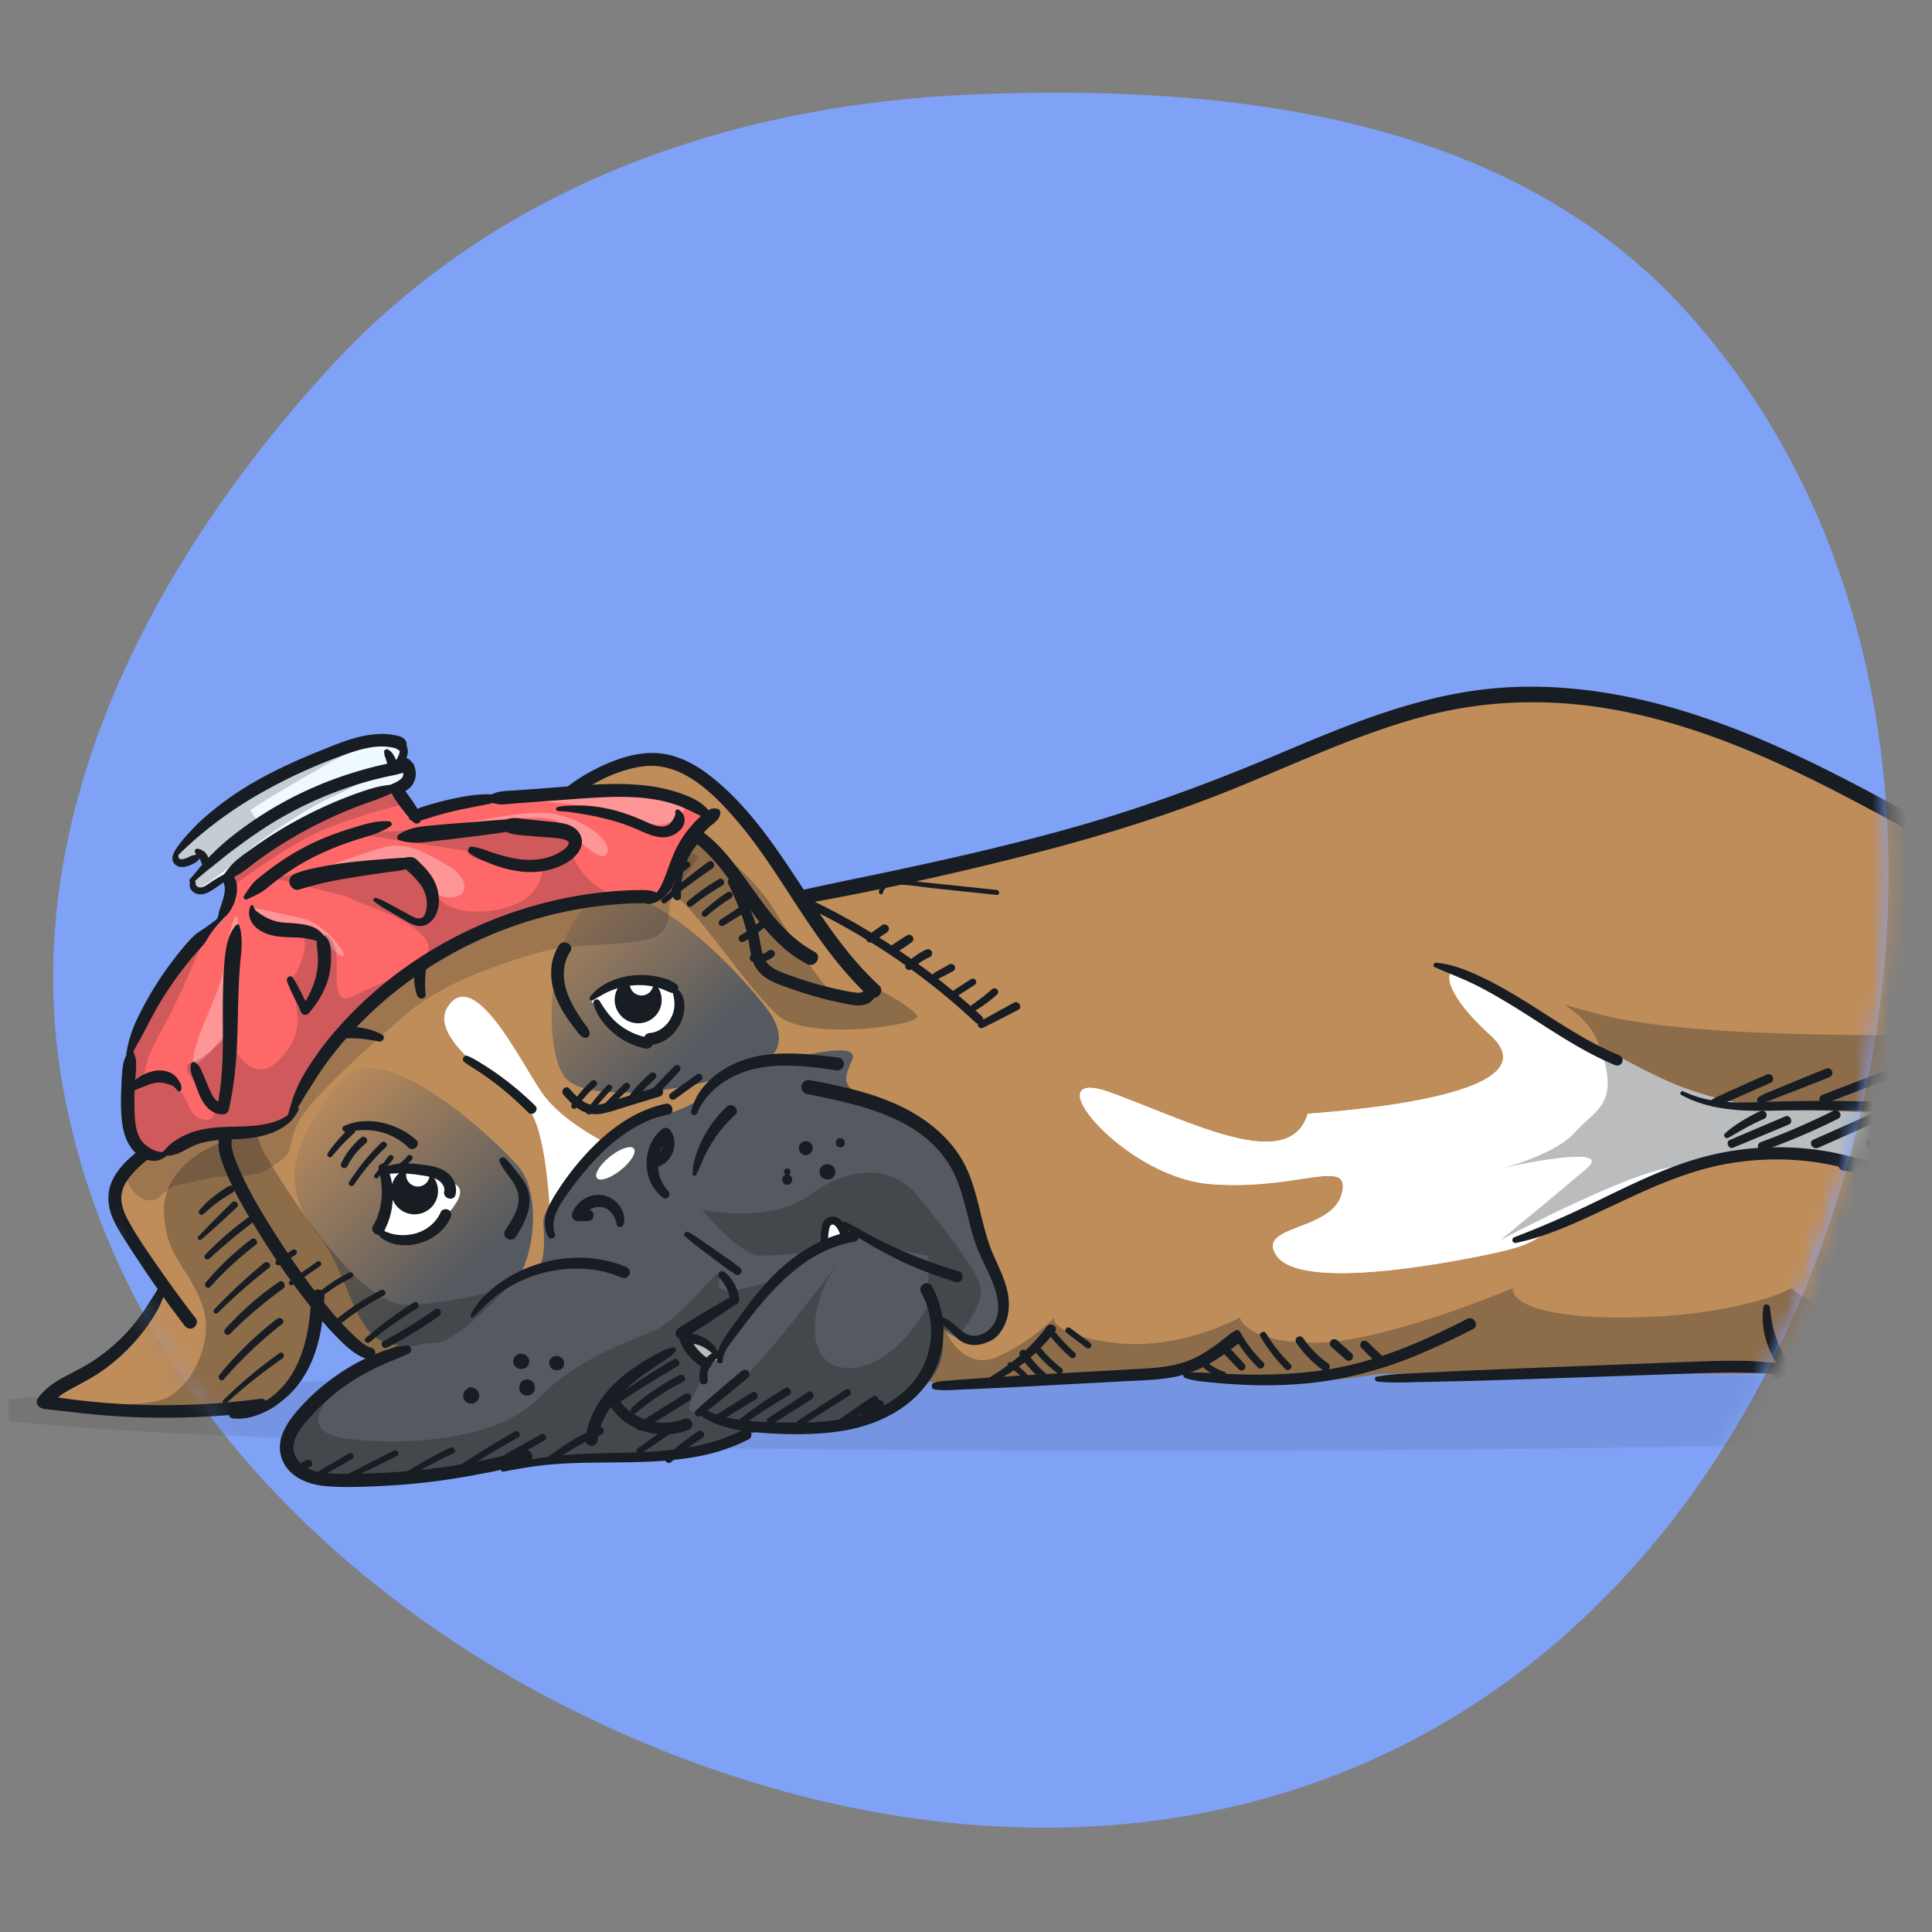 <svg xmlns="http://www.w3.org/2000/svg" width="113" height="113" fill="none"><rect width="100%" height="100%" fill="#808080" stroke="none"/><g clip-path="url(#a)"><path fill="#7FA2F6" fill-rule="evenodd" d="M56.879 5.527C72.174 4.89 88.383 6.866 98.64 18.224c10.917 12.09 13.817 29.27 10.548 45.225-3.369 16.437-12.684 31.644-27.796 38.948-15.137 7.317-32.84 5.135-47.886-2.368-14.764-7.362-26.872-20.15-29.816-36.38C.88 48.156 8.63 33.15 19.264 21.53 28.94 10.956 42.554 6.123 56.879 5.527Z" clip-rule="evenodd"/><mask id="c" width="123" height="102" x="-12" y="5" maskUnits="userSpaceOnUse" style="mask-type:alpha"><path fill="#7FA2F6" fill-rule="evenodd" d="M56.879 5.527C72.174 4.89 88.383 6.866 98.64 18.224c10.917 12.09 13.817 29.27 10.548 45.225-3.369 16.437-12.684 31.644-27.796 38.948-15.137 7.317-32.84 5.135-47.886-2.368-5.166-2.576-10.006-5.816-14.242-9.635C11.39 83.297 5.604 74.2 3.69 63.65c-1.222-6.736-.448-13.378 1.69-19.69 2.782-8.21 7.872-15.86 13.884-22.43C28.94 10.956 42.554 6.123 56.879 5.527Z" clip-rule="evenodd"/><path fill="#7FA2F6" d="M3.69 63.65c-1.222-6.736-.448-13.378 1.69-19.69L-11.5 47-1 91.5l20.264-1.106C11.39 83.297 5.604 74.2 3.69 63.65Z"/></mask><g clip-path="url(#b)" mask="url(#c)"><ellipse cx="67.216" cy="82.481" fill="#181D23" opacity=".1" rx="69.051" ry="2.383"/><path fill="#BF8D5A" fill-rule="evenodd" d="M29.628 51.257c-1.187.274-3.925 1.15-5.382 2.465-.84.758-1.452 1.656-2.02 2.493-.665.976-1.273 1.868-2.12 2.355-.6.345-1.212.594-1.813.838-.975.397-1.921.782-2.74 1.545-1.06.986-2.264 2.82-2.733 3.615-1.076.52-3.527 1.857-4.719 3.04-1.49 1.48-1.49 3.123-.745 4.602.596 1.183 1.739 2.574 2.235 3.122-.165.74-.96 2.515-2.815 3.698l-.548.349c-2.058 1.308-3.608 2.293-2.846 2.444.828.165 4.388.576 7.617.74.608.03 1.142.07 1.617.106 2.048.152 2.99.222 3.93-.846.927-1.051 1.932-4.108 2.318-5.505l1.242 2.219 1.656.903c-.91.767-2.98 2.597-3.974 3.78-1.242 1.48-1.076 2.63 0 3.04.73.28 3.402.18 5.898.087 1.185-.044 2.33-.087 3.21-.087 1.238 0 2.051-.202 2.94-.424 1.073-.267 2.256-.562 4.428-.562 3.974 0 8.445-.986 8.942-1.15.397-.131 1.711-.657 2.318-.904 1.932.028 6.011-.066 6.872-.657a10.805 10.805 0 0 0 1.904-1.726l16.063-.493c1.186.165 3.957.493 5.547.493 1.364 0 3.04-.232 4.092-.378.48-.066.829-.115.958-.115h23.349c3.643-.164 13.512-.394 23.844 0 3.404.13 6.64.209 9.681.283 8.501.206 15.474.375 20.291 1.525 6.541 1.561 12.999 2.958 15.897 2.958 2.898 0 5.464 0 6.541-.41.861-.33 1.738-1.124 2.069-1.48.497-.137 1.574-.542 1.905-1.068.331-.526.8-1.15.993-1.397.939.055 3.312.05 5.299-.41 1.987-.46 2.76-1.452 2.898-1.89.856-.028 2.633-.428 2.898-1.808.265-1.38.11-2.712 0-3.205l-2.236-.904c.083-.328-.513-1.002-3.56-1.068-3.047-.066-5.464.685-6.292 1.068-.111-.63-1.06-1.939-3.974-2.136-2.915-.197-6.79-.082-8.363 0-6.789-2-22.619-6.77-31.627-9.86-11.26-3.862-17.884-6.491-31.711-13.969-12.677-6.855-19.16-6.044-22.64-5.608-.314.04-.605.076-.873.103-1.48.15-5.658 1.838-10.171 3.662-5.332 2.153-11.132 4.497-13.509 4.72-3.51.328-11.287 2.218-14.737 3.122-.828-2.027-3.378-6.426-6.955-7.806s-7.562 2.109-9.107 4.026l-1.242 2.465Zm103.99 16.434c2.384.262 16.062 3.341 22.603 4.847-2.374.302-7.683.904-9.935.904-2.252 0-11.261-.602-15.483-.904-1.352-.712-4.637-2.366-6.955-3.286-2.318-.92-3.946-2.794-4.471-3.616 3.754.576 11.856 1.792 14.241 2.055Z" clip-rule="evenodd"/><path fill="#fff" fill-rule="evenodd" d="M114.161 65.143c-.138.165-.48.756-.745 1.808s-.11 1.972 0 2.3c-2.042-.52-6.63-1.397-8.611-1.56-3.974-.33-6.458.821-10.183 2.547-.817.378-2.975 1.264-3.478 1.51-1.794.874-1.303 1.053-4.47 1.694-4.058.822-10.764 1.808-12.006 0-.642-.934.243-1.276 1.328-1.695 1.013-.39 2.2-.849 2.48-1.92.333-1.273-.56-1.14-2.352-.872-1.332.199-3.159.472-5.347.297-5.134-.411-10.515-7.067-5.796-5.341.768.28 1.563.596 2.36.913 4.096 1.628 8.247 3.277 9.149.32 7.617-.576 13.578-1.973 10.68-4.602-2.898-2.63-2.696-4.026-1.821-3.698.538.203 3.14 1.618 5.546 2.926a247.157 247.157 0 0 0 4.392 2.352c1.833.962 3.683 1.933 6.786 2.446 2.782.46 9.218.575 12.088.575Z" clip-rule="evenodd"/><path fill="#fff" d="M158.125 82.152c6.541 1.561 12.999 2.958 15.897 2.958 2.898 0 5.464 0 6.541-.41.861-.33 1.738-1.124 2.069-1.48.497-.137 1.574-.542 1.905-1.068.331-.526.8-1.15.993-1.397.939.055 3.312.05 5.299-.41 1.987-.46 2.76-1.452 2.898-1.89.856-.028 2.633-.428 2.898-1.808.265-1.38.11-2.712 0-3.205l-2.236-.904c.083-.328-.513-1.002-3.56-1.068-3.047-.066-5.464.685-6.292 1.068-.111-.63-1.06-1.939-3.974-2.136-2.915-.197-6.79-.082-8.363 0-2.18.22-7.07.805-9.19 1.397-2.119.591-5.409.74-6.789.74-2.05.26-6.29.745-8.859.872 1.187.23 3.974.984 5.63 2.168 2.07 1.479 2.732 2.958 2.981 3.862.198.723.469 1.89.579 2.383a29.7 29.7 0 0 1 1.573.328Z"/><path fill="#fff" d="M156.221 72.538c1.38 0 4.67-.147 6.789-.74 2.12-.59 7.01-1.177 9.19-1.396a1325.202 1325.202 0 0 1-15.068-4.548c-.138.776-.447 2.642-.58 3.89-.132 1.25-1.159 2.18-1.656 2.49l1.325.304ZM35.672 66.951c-.911-.417-2.98-1.609-3.974-3.04-1.242-1.79-3.892-7.313-5.465-5.095-1.382 1.95 3.395 4.693 4.637 6.008.993 1.052 1.297 5.325 1.324 6.923l3.478-4.796Z"/><path fill="#fff" d="M133.618 67.69c-2.385-.262-10.487-1.478-14.241-2.054.525.822 2.153 2.695 4.471 3.616 2.318.92 5.603 2.574 6.955 3.286 4.222.302 13.231.904 15.483.904.307 0 .67-.01 1.076-.031 2.569-.127 6.809-.612 8.859-.873l-1.325-.304c-6.904-1.58-19.045-4.297-21.278-4.543Z"/><path fill="#555A60" fill-rule="evenodd" d="m27.89 76.318-6.127 3.122c-.911.767-2.981 2.597-3.975 3.78-1.241 1.48-1.076 2.63 0 3.04.73.279 3.402.18 5.899.087 1.184-.044 2.33-.087 3.209-.087 1.238 0 2.052-.202 2.94-.424 1.073-.267 2.256-.562 4.429-.562 3.974 0 8.445-.986 8.941-1.15.398-.131 1.711-.657 2.319-.904 1.932.028 6.01-.066 6.872-.657a10.804 10.804 0 0 0 1.904-1.726c1.192-1.38.883-2.876.58-3.45.248.383 1.092 1.15 2.483 1.15 1.739 0 1.49-2.219.994-3.205-.497-.986-1.325-3.944-1.739-5.834-.414-1.89-3.394-3.944-5.382-4.93-1.986-.986-1.986-1.232-1.407-2.547.438-.993-1.91-.486-3.336-.179-.462.1-.827.179-.97.179-1.597 0-2.762.898-3.766 1.67-.452.35-.872.673-1.284.877-.629.312-1.202.513-1.834.735-.699.245-1.47.516-2.471.99-1.904.904-4.388 4.273-4.388 5.095 0 .125.007.281.016.456.048.973.126 2.54-.927 2.749-.994.197-2.401 1.232-2.98 1.725Z" clip-rule="evenodd"/><ellipse cx="1.381" cy=".506" fill="#fff" rx="1.381" ry=".506" transform="matrix(.781 -.625 -.63 -.776 35.233 69.297)"/><path fill="#fff" fill-rule="evenodd" d="M114.161 65.143c-.138.165-.48.756-.745 1.808s-.11 1.972 0 2.3c-2.042-.52-6.63-1.397-8.611-1.56-3.974-.33-6.458.821-10.183 2.547-.817.378-2.975 1.264-3.478 1.51-1.794.874-1.303 1.053-4.47 1.694-4.058.822-10.764 1.808-12.006 0-.642-.934.243-1.276 1.328-1.695 1.013-.39 2.2-.849 2.48-1.92.333-1.273-.56-1.14-2.352-.872-1.332.199-3.159.472-5.347.297-5.134-.411-10.515-7.067-5.796-5.341.768.28 1.563.596 2.36.913 4.096 1.628 8.247 3.277 9.149.32 7.617-.576 13.578-1.973 10.68-4.602-2.898-2.63-2.696-4.026-1.821-3.698.538.203 3.14 1.618 5.546 2.926a247.157 247.157 0 0 0 4.392 2.352c1.833.962 3.683 1.933 6.786 2.446 2.782.46 9.218.575 12.088.575Z" clip-rule="evenodd"/><path fill="#fff" d="M158.125 82.152c6.541 1.561 12.999 2.958 15.897 2.958 2.898 0 5.464 0 6.541-.41.861-.33 1.738-1.124 2.069-1.48.497-.137 1.574-.542 1.905-1.068.331-.526.8-1.15.993-1.397.939.055 3.312.05 5.299-.41 1.987-.46 2.76-1.452 2.898-1.89.856-.028 2.633-.428 2.898-1.808.265-1.38.11-2.712 0-3.205l-2.236-.904c.083-.328-.513-1.002-3.56-1.068-3.047-.066-5.464.685-6.292 1.068-.111-.63-1.06-1.939-3.974-2.136-2.915-.197-6.79-.082-8.363 0-2.18.22-7.07.805-9.19 1.397-2.119.591-5.409.74-6.789.74-2.05.26-6.29.745-8.859.872 1.187.23 3.974.984 5.63 2.168 2.07 1.479 2.732 2.958 2.981 3.862.198.723.469 1.89.579 2.383a29.7 29.7 0 0 1 1.573.328Z"/><path fill="#fff" d="M156.221 72.538c1.38 0 4.67-.147 6.789-.74 2.12-.59 7.01-1.177 9.19-1.396a1325.202 1325.202 0 0 1-15.068-4.548c-.138.776-.447 2.642-.58 3.89-.132 1.25-1.159 2.18-1.656 2.49l1.325.304Zm-106.723-.164c-.165-.503-.58-1.421-.91-1.068-.331.353-.36 1.188-.331 1.561l1.241-.493ZM42.13 79.44c-.939-.684-2.683-1.89-2.153-1.232.53.657.994 1.37 1.16 1.643l.993-.41Z"/><path fill="url(#d)" d="M44.78 58.898c1.788 2.301.082 3.37-.994 3.616-4.14 1.561-9.439 1.89-10.68.575-1.242-1.315-1.325-7.724 1.241-10.189 2.567-2.465 8.197 3.123 10.433 5.998Z"/><path fill="url(#e)" d="M30.29 68.183c1.789 1.972.829 8.3-2.483 8.3-7.452 5.587-6.458-.987-9.273-4.356-2.815-3.368-.497-6.655 1.573-9.038s7.948 2.63 10.184 5.094Z"/><path fill="#fff" d="M39.232 57.666c.663.329.442 1.452.249 1.972-.083.192-.464.707-1.325 1.233-.861.526-2.732-1.315-3.56-2.301.22-.301.828-.937 1.49-1.068.662-.132.442-.055.248 0 .69-.083 2.236-.165 2.898.164ZM22.59 71.142v-2.794c.746.11 2.518.41 3.643.74 1.408.41.415 1.478-1.076 3.04-1.192 1.248-2.539.52-3.063 0 .165-.192.496-.658.496-.986Z"/><g fill="#181D23" opacity=".3"><path d="M15.553 60.953c-1.06.986-2.264 2.82-2.733 3.615v2.3c-1.076.384-3.229 1.694-3.229 3.863 0 2.711 1.447 3.369 2.236 5.587.79 2.219-.745 4.966-2.236 5.505-1.192.432-3.532.335-4.553.232 1.539.182 3.822.4 5.96.508.609.03 1.143.07 1.618.106 2.048.152 2.99.222 3.93-.846.927-1.051 1.932-4.108 2.318-5.505l1.242 2.219 1.656.903c.828-.3 2.732-.903 3.726-.903.993 0 3.174-2.137 4.14-3.205-1.132.329-3.904.986-5.942.986-2.546 0-6.478-5.916-8.133-8.71-1.325-2.235-.552-5.368 0-6.655Z"/><path d="M17.788 83.22c-1.242 1.48-1.076 2.63 0 3.04.73.28 3.402.18 5.898.087 1.185-.044 2.33-.087 3.21-.087 1.238 0 2.051-.202 2.94-.424 1.073-.267 2.256-.562 4.428-.562 3.974 0 8.445-.986 8.942-1.15.397-.131 1.711-.657 2.318-.904 1.932.028 6.011-.066 6.872-.657a10.805 10.805 0 0 0 1.904-1.726c.53-1.465.553-2.637.497-3.04h1.491c.414-.493 1.208-1.676 1.076-2.465-.166-.986-2.235-3.615-3.726-5.423-1.49-1.808-3.974-1.726-6.292 0-1.855 1.38-4.968 1.123-6.293.822.718.904 2.418 2.711 3.478 2.711 1.324 0 2.07-.246 2.4 0 .332.247 1.574-1.56 1.574-2.054 0-.493 1.159.164 1.739.822.463.526 2.897 1.04 4.056 1.232v2.876c-.634 1.233-2.45 3.698-4.636 3.698-2.732 0-2.318-3.698-.91-5.752 1.407-2.054-4.304 6.036-6.624 7.56-5.382 3.533 2.898-6.492 3.394-6.903-.91 0-4.14 1.397-3.394-.246.745-1.644-2.153 2.383-3.809 3.122-1.656.74-4.554 1.644-6.872 4.026-2.318 2.383-7.763 2.794-11.277 2.301-2.209-.31-1.669-1.587-.768-2.572-.617.586-1.207 1.182-1.616 1.668Z"/><path d="m54.3 80.837 16.063-.493c1.186.165 3.957.493 5.547.493 1.364 0 3.04-.232 4.092-.378.48-.066.829-.115.958-.115h23.349c3.643-.164 13.512-.394 23.844 0 3.404.13 6.64.209 9.681.283 8.501.206 15.474.375 20.291 1.525 6.541 1.561 12.999 2.958 15.897 2.958 2.898 0 5.464 0 6.541-.41.861-.33 1.738-1.124 2.069-1.48.497-.137 1.574-.542 1.905-1.068.331-.526.8-1.15.993-1.397-.607.192-2.169.641-3.56.904-1.739.329-5.63-.822-7.203-.904-1.573-.082-7.948-2.218-16.642-2.3-8.693-.083-43.467-1.397-47.607-1.397-3.312 0-5.188-1.15-5.713-1.726-1.048.575-4.504 1.726-9.935 1.726-5.431 0-6.513-1.15-6.375-1.726-2.512 1.068-8.346 3.205-11.592 3.205-3.245 0-4.277-.986-4.388-1.48-1.186.658-4.322 1.874-7.368 1.48-3.047-.395-3.588-1.15-3.478-1.48-.469.494-1.805 1.648-3.394 2.322-1.59.674-2.65-.774-2.981-1.582h-.497c.056.403.033 1.575-.496 3.04Zm131.23-.082c.939.055 3.312.05 5.299-.41 1.987-.46 2.76-1.452 2.898-1.89.856-.028 2.633-.428 2.898-1.808-1.242.383-4.289 1.15-6.541 1.15-2.252 0-2.87-.986-2.898-1.479l-.828 2.136-.828 2.301ZM133.618 67.69c2.384.263 16.062 3.342 22.603 4.848l7.369-.328c-3.367-.685-11.724-2.547-18.215-4.52-8.114-2.465-12.916-4.519-17.222-4.847-4.305-.33-10.514-2.301-17.635-2.301-7.12 0-13.081-.295-16.642-1.134a39.535 39.535 0 0 1-2.376-.655c.913.614 1.63 1.345 1.963 2.2 1.407 3.615-.083 3.862-1.325 5.258-.994 1.118-3.34 1.89-4.388 2.137 2.29-.52 6.507-1.25 5.05 0a328.759 328.759 0 0 1-5.05 4.19c2.207-1.177 7.22-3.664 9.604-4.19 2.98-.657 8.362-1.48 10.763-.74 1.921.592 9.466 2.602 12.999 3.533l3.726.576-9.687-6.574 4.222.493c3.754.576 11.856 1.792 14.241 2.055ZM33.022 51.093c1.325-1.26 4.455-3.6 6.375-2.876 2.401.904 4.803 3.369 5.63 4.601.828 1.233 3.147 5.341 4.057 5.423.911.082 2.07.247 1.822-.328-.248-.576 2.401.937 2.732 1.495.331.559-6.375 1.496-8.114 0-1.738-1.495-4.802-6.261-6.127-7.083-1.06-.657-4.691-1.096-6.375-1.232Z"/></g><path fill="#181D23" fill-rule="evenodd" d="M36.942 57.176c-.14.22-.147.51.007.74a.69.69 0 0 0 .951.196.678.678 0 0 0 .3-.677 1.356 1.356 0 0 1-.116 2.19 1.38 1.38 0 0 1-1.903-.39 1.356 1.356 0 0 1 .76-2.06ZM23.86 68.35a.68.68 0 0 0 .007.742.69.69 0 0 0 .951.195.678.678 0 0 0 .3-.677 1.356 1.356 0 0 1-.116 2.19 1.38 1.38 0 0 1-1.903-.39 1.356 1.356 0 0 1 .76-2.06Z" clip-rule="evenodd"/><path fill="#181D23" d="M122.317 70.849c.318 0 .318-.49 0-.49-.317.002-.317.49 0 .49Zm-83.222-1.175c-.822-.845-.835-2.362.08-3.142l-.53-.067c.267.399.1.943-.315 1.18-.295.165-.096.69.238.56.802-.314 1.134-1.354.66-2.077-.125-.191-.358-.21-.527-.068-1.2 1.006-1.186 3.077.097 3.998.23.166.485-.192.297-.384Zm-2.627 1.951c.216-.75-.405-1.539-1.137-1.704-.777-.176-1.621.32-1.868 1.064-.071.214.12.45.341.444.197-.005.392-.01.59-.011.435-.005.433-.66 0-.67l-.59-.02.341.443c.03-.074-.016.023.018-.041.017-.03.032-.06.05-.089.018-.03.036-.057.056-.084a1.318 1.318 0 0 1 .179-.173 1.591 1.591 0 0 1 .126-.077c.03-.016.061-.03.091-.045-.054.024.03-.01.041-.015a1.736 1.736 0 0 1 .173-.048l.051-.005c.035-.003.068-.003.103-.003a2.198 2.198 0 0 1 .145.005.944.944 0 0 1 .603.358c.141.168.252.43.297.674.04.199.34.177.39-.003Z"/><path fill="#181D23" d="M32.458 72.174c-.253-.71.093-1.396.482-1.987a18.65 18.65 0 0 1 1.192-1.593c.835-1.009 1.788-1.949 2.93-2.613a6.887 6.887 0 0 1 2.036-.793c.412-.088.238-.717-.174-.628-1.416.304-2.667 1.065-3.73 2.025-1.059.956-1.991 2.111-2.741 3.32-.439.71-.833 1.634-.39 2.434.117.206.478.066.395-.165Zm7.61.141c.456.41.962.769 1.453 1.139.491.371.981.757 1.5 1.09.222.144.497-.198.286-.369-.48-.388-.998-.736-1.505-1.086-.505-.35-1.005-.72-1.538-1.026-.154-.087-.333.127-.196.252Zm2.204 7.277c.014-.364.204-.67.408-.962.202-.289.427-.563.639-.848.444-.591.896-1.176 1.38-1.733.907-1.044 1.923-2.014 3.15-2.68a6.976 6.976 0 0 1 2.142-.75c.397-.067.228-.669-.168-.602-1.44.247-2.74.977-3.848 1.903-1.186.993-2.12 2.235-3.006 3.488-.445.629-1.092 1.362-1.02 2.184.019.202.315.208.323 0Z"/><path fill="#181D23" d="M47.944 73.19c.424-.162.47-.607.508-.998l.013-.133a.821.821 0 0 1 .009-.066c-.007.054.001-.01.005-.028a1.15 1.15 0 0 1 .023-.114.731.731 0 0 1 .016-.057c.007-.02.04-.084.007-.025l.053-.093c.016-.03-.036.034.005-.004a.095.095 0 0 0 .018-.018c.025-.028-.033.018-.011.008a.261.261 0 0 0 .046-.028c.021-.018-.045.012-.017.007.01-.002.019-.007.029-.01.013-.003.026-.005.038-.01.033-.011-.035 0-.002.002.013 0 .027.002.04 0 .023-.003-.035-.013.003.002l.036.011c-.044-.01-.001 0 .015.008l.034.022c.038.021-.012-.012.008.006l.07.066.03.033c.044.05-.022-.035.016.021.038.058.076.115.107.176a.993.993 0 0 1 .05.104c.003.006.018.042.002.003l.023.06c.046.124.165.208.301.17.116-.031.22-.176.17-.3-.112-.28-.264-.56-.52-.735a.646.646 0 0 0-.786.049c-.164.146-.215.363-.242.57a7.856 7.856 0 0 0-.046.592c-.002.031.007-.038.002-.008-.004.016-.005.03-.008.047-.005.025-.01.051-.017.076-.007.025-.012.047-.02.072-.003.012-.028.074-.017.05.01-.023-.018.034-.024.044l-.015.023c-.008.011.026-.026-.004.003-.008.008-.053.05-.036.036.02-.016-.005.004-.01.005l-.045.025c-.183.092-.054.41.143.335Zm-5.92 5.955c-.02-.04-.038-.086-.066-.12-.023-.03-.03-.083-.063-.137a1.6 1.6 0 0 0-.19-.245 2.067 2.067 0 0 0-.47-.366 2.301 2.301 0 0 0-1.183-.306c-.196.004-.373.2-.305.398.235.69.783 1.292 1.414 1.648.14.08.341.038.42-.108a.308.308 0 0 0-.11-.416 2.787 2.787 0 0 1-.242-.163l-.018-.013-.09-.074a3.278 3.278 0 0 1-.339-.338l-.074-.09c.033.04-.029-.038-.039-.053a3.04 3.04 0 0 1-.245-.411l-.05-.105c-.02-.046.017.04-.001-.005a1.398 1.398 0 0 0-.05-.115l-.188.462c-.047.006-.017.003.011 0a3.217 3.217 0 0 1 .179-.007c.046 0 .091.002.137.005l.055.005c.055.005-.013-.003.02.002.081.013.162.029.243.052.04.012.08.023.118.038l.064.023c.005.001.057.023.029.011.15.066.298.148.428.245.064.046.125.096.184.147.017.014.032.03.048.04.009.007.075.052.053.032a.595.595 0 0 1 .083.098c.106.137.318.025.237-.134Z"/><path fill="#181D23" d="M41.906 79.033c-.717.233-1.12 1.05-.973 1.763.025.123.178.206.296.166.133-.043.194-.163.167-.294l-.01-.053c-.005-.027.004.037-.001-.01a1.122 1.122 0 0 1-.005-.105c0-.039.002-.077.003-.115l.005-.052c0-.007.008-.064.003-.031-.005.032.005-.025.007-.032a.452.452 0 0 1 .012-.05c.008-.035.016-.07.028-.102a1.21 1.21 0 0 1 .04-.11c-.009.02-.007.014.001-.004.008-.02.018-.038.028-.057a1.537 1.537 0 0 1 .13-.21c-.015.02.02-.022.023-.025a1.629 1.629 0 0 1 .149-.15s.053-.043.021-.018c.013-.011.028-.021.043-.031.062-.043.121-.086.187-.122.192-.105.063-.427-.154-.358Zm-1.053 3.645c.484.442 1.163.677 1.789.84.665.172 1.354.248 2.038.294 1.48.102 2.992.115 4.463-.102 2.54-.375 5.113-1.777 5.838-4.383a5.477 5.477 0 0 0-.468-4.095c-.229-.413-.868-.043-.638.37.547.972.715 2.138.489 3.227-.232 1.118-.855 2.074-1.754 2.782-2.093 1.647-4.9 1.634-7.433 1.576a14.718 14.718 0 0 1-2.138-.179 7.173 7.173 0 0 1-1.017-.246c-.34-.112-.662-.253-.997-.373-.167-.06-.296.175-.172.289Zm8.417-10.971c.454.393.987.715 1.502 1.02.54.32 1.091.621 1.653.9 1.114.553 2.293.992 3.482 1.357.4.123.576-.508.174-.625a27.537 27.537 0 0 1-3.398-1.242 25.05 25.05 0 0 1-1.603-.768c-.545-.284-1.071-.614-1.624-.882-.146-.07-.325.118-.186.24Z"/><path fill="#181D23" d="M54.77 77.365c.691.099.99.884 1.59 1.163.65.303 1.403.086 1.918-.371.605-.539.788-1.413.712-2.187-.09-.91-.513-1.716-.876-2.541-.708-1.612-.83-3.407-1.548-5.016-.659-1.475-1.896-2.616-3.295-3.4-1.802-1.009-3.858-1.449-5.87-1.834-.22-.042-.45.063-.514.29-.056.205.07.463.292.51 3.007.624 6.56 1.302 8.319 4.108.868 1.383 1.018 3.046 1.53 4.566.275.814.707 1.553 1.022 2.349.276.695.493 1.531.18 2.251-.256.59-1.002 1.075-1.647.792-.633-.278-1-1.048-1.766-1.024-.19.007-.253.316-.048.344Zm-14.034-8.677c.063-.16.15-.316.22-.473.071-.163.13-.33.204-.493.144-.317.316-.621.5-.917a7.269 7.269 0 0 1 1.334-1.586c.331-.296-.169-.797-.492-.488a7.047 7.047 0 0 0-1.367 1.804 6.848 6.848 0 0 0-.43 1.03 4 4 0 0 0-.143.518c-.037.196-.033.382-.047.577-.005.132.178.135.22.028Z"/><path fill="#181D23" d="M40.78 65.097c.414-.987 1.247-1.72 2.201-2.18 1.116-.54 2.388-.636 3.612-.574.794.041 1.58.15 2.367.266a.38.38 0 0 0 .103-.75c-1.5-.183-3.009-.37-4.514-.127-1.184.19-2.341.724-3.18 1.587a3.608 3.608 0 0 0-.943 1.68c-.058.236.265.31.354.098ZM27.692 77.035c.446-.44.878-.894 1.378-1.274a7.53 7.53 0 0 1 1.623-.943 7.769 7.769 0 0 1 3.657-.592c.68.058 1.36.22 1.988.488.453.194.727-.434.264-.623-2.516-1.027-5.504-.51-7.626 1.14-.585.453-1.128 1.008-1.444 1.682-.049.099.072.207.16.122ZM23.8 78.691c-.784.074-1.506.349-2.218.669a11.74 11.74 0 0 0-1.98 1.147c-.625.444-1.21.937-1.74 1.489-.559.582-1.13 1.227-1.387 2.005-.255.775-.036 1.6.575 2.148.624.558 1.447.746 2.265.793.89.053 1.795.023 2.686-.014a40.737 40.737 0 0 0 2.749-.206c2.066-.225 4.093-.628 6.108-1.132.499-.125.283-.906-.212-.766-3.26.925-6.696 1.35-10.082 1.37-.789.006-1.658.06-2.403-.244-.557-.227-1.027-.715-.994-1.343.038-.698.591-1.311 1.04-1.801.477-.52 1-1.002 1.558-1.438.62-.483 1.294-.892 1.992-1.252.704-.363 1.453-.625 2.168-.96.22-.105.118-.488-.126-.465Zm18.284-3.957c.32.363.56.79.62 1.277l.135-.23c-.525.32-1.062.62-1.59.936-.255.152-.505.31-.758.464-.27.166-.557.32-.81.513-.143.108-.219.285-.12.453.095.161.297.2.458.118.283-.144.544-.337.811-.507.248-.161.5-.32.747-.483.513-.342 1.018-.696 1.535-1.03.11-.073.142-.178.124-.303-.088-.575-.374-1.149-.831-1.522-.227-.182-.515.095-.321.314Zm-2.782 4.086c-.075.032-.163.03-.239.057-.066.023-.13.054-.194.082-.158.07-.313.151-.465.235a14.33 14.33 0 0 0-.897.522c-.563.362-1.116.763-1.593 1.233-.893.88-1.532 2.01-1.678 3.259-.023.194.184.36.363.36.214 0 .341-.166.363-.36.122-1.114.774-2.074 1.55-2.853a9.85 9.85 0 0 1 1.442-1.172c.266-.18.533-.361.803-.536.126-.08.248-.162.37-.25.055-.04.115-.08.166-.126.062-.052.106-.13.17-.176.17-.121.03-.36-.161-.276Z"/><path fill="#181D23" d="M35.89 81.143c-.248.174-.352.373-.314.68.035.285.175.526.354.745.323.392.745.72 1.207.936.962.454 2.105.541 3.102.137.174-.07.298-.23.243-.426-.044-.163-.255-.314-.429-.241a3.252 3.252 0 0 1-2.382.026 3.144 3.144 0 0 1-.996-.597 1.83 1.83 0 0 1-.399-.46.62.62 0 0 1-.09-.243c0-.038.004-.05.01-.09.006-.015.01-.032.016-.046.016-.1.015-.105-.005-.013.177-.21-.06-.589-.316-.408Zm-6.45 4.933c.93-.18 1.859-.343 2.804-.422.96-.08 1.926-.104 2.89-.112 1.89-.018 3.793-.003 5.66-.353a11.013 11.013 0 0 0 2.989-1c.374-.191.043-.757-.332-.561-3.393 1.77-7.398 1.12-11.07 1.543-1.031.118-2.07.296-3.028.706-.12.051-.03.222.086.2ZM22.147 68.36c.08.272.12.575.154.857.033.286.038.575.015.861-.045.546-.2 1.142-.492 1.61-.254.403.442.783.629.364.139-.31.281-.615.37-.945a4.662 4.662 0 0 0 .089-1.975c-.057-.349-.186-.643-.33-.96-.113-.243-.512-.067-.435.187Z"/><path fill="#181D23" d="M22.431 68.711c.75-.146 1.504-.079 2.252.036.333.053.704.107.986.307.192.137.366.38.313.626-.091.431.574.615.665.183.091-.426-.051-.835-.352-1.147-.317-.327-.77-.472-1.21-.54-.915-.145-1.951-.254-2.801.187-.204.105-.056.387.147.348Zm-.251 3.556c.033.04.041.043.028.01.007.028.02.054.04.076.036.046.089.079.137.111a2.299 2.299 0 0 0 .823.327c.422.071.846.051 1.26-.057.802-.21 1.55-.753 1.886-1.52.071-.163.048-.352-.117-.449-.14-.08-.381-.046-.452.117-.272.621-.807 1.061-1.458 1.252a2.68 2.68 0 0 1-1.46.012 2.808 2.808 0 0 1-.258-.09c-.04-.014-.085-.042-.126-.05l-.06-.008c-.068.014-.078.013-.028-.007-.17-.082-.374.138-.215.276Zm12.532-13.571c.17.67.627 1.26 1.152 1.705a4.18 4.18 0 0 0 1.891.925c.174.034.356-.05.406-.229.044-.157-.055-.371-.23-.402a3.893 3.893 0 0 1-1.691-.743c-.494-.38-.851-.881-1.17-1.405-.115-.19-.413-.066-.358.15Z"/><path fill="#181D23" d="M34.687 58.5c.35-.201.679-.415 1.056-.563a4.463 4.463 0 0 1 1.184-.294c.392-.04.798-.033 1.186.041.198.038.394.089.584.155.199.069.386.175.588.235.27.078.525-.301.288-.493-.358-.29-.877-.423-1.325-.495a4.59 4.59 0 0 0-1.399-.013c-.86.123-1.824.524-2.346 1.249-.081.11.074.243.184.179Z"/><path fill="#181D23" d="M39.376 58.177c.133.537.09 1.012-.194 1.47-.08.134-.12.185-.221.29a2.28 2.28 0 0 1-.145.137l-.076.062c.047-.035-.041.028-.051.034a2.064 2.064 0 0 1-.273.152c.064-.028-.033.011-.038.013a1.454 1.454 0 0 1-.19.056c-.032.008-.064.013-.097.02-.043.006-.043.006-.003 0-.022.001-.045.004-.066.004-.194.015-.361.155-.361.358 0 .178.165.378.36.359.733-.076 1.352-.515 1.706-1.15.322-.576.456-1.404.058-1.976-.14-.202-.47-.082-.409.171Zm-19.104 8.031c.65-.12 1.292-.17 1.94-.01a3.64 3.64 0 0 1 1.677.919c.294.286.753-.176.45-.447-1.085-.968-2.843-1.445-4.214-.81-.21.097-.053.384.147.348Zm14.211-5.812c-.028-.208-.222-.418-.34-.587-.132-.19-.26-.38-.382-.574-.243-.39-.467-.802-.61-1.242-.248-.764-.258-1.637.198-2.327.266-.404-.386-.779-.651-.376-.545.826-.57 1.88-.267 2.8.16.481.398.935.678 1.357.147.222.306.438.468.65.144.187.318.483.54.58.212.092.396-.058.366-.281Zm-5.269 7.531c.28.707 1.025 1.24 1.111 2.026.08.732-.404 1.437-.777 2.023-.248.391.376.751.623.362.455-.713.9-1.525.782-2.4-.058-.423-.259-.792-.514-1.13-.127-.171-.263-.335-.397-.501-.157-.196-.307-.411-.505-.569-.131-.102-.403-.011-.323.19Zm3.739-3.903c.296.34.611.685 1.01.912.439.25.91.28 1.396.168.526-.122 1.045-.306 1.561-.464l1.661-.506c.358-.108.204-.669-.154-.557-.975.304-1.95.605-2.926.912-.42.133-.834.224-1.245.012-.377-.196-.67-.515-.952-.824-.215-.24-.558.109-.351.347Zm-5.774-1.888c.32.232.666.429.992.654.326.225.647.455.959.7a18.603 18.603 0 0 1 1.763 1.578c.258.263.669-.145.406-.403-.58-.572-1.197-1.1-1.85-1.588a14.656 14.656 0 0 0-.972-.676c-.35-.222-.707-.459-1.088-.625a.208.208 0 0 0-.21.36Zm-2.287-3.972c-.055-.725-.048-1.405.186-2.104a4.104 4.104 0 0 1 1.159-1.74c.31-.28-.141-.712-.456-.452a4.314 4.314 0 0 0-1.331 1.989c-.244.736-.323 1.632-.048 2.373.09.245.513.233.49-.066Zm-2.555 2.343c-1.439-.777-3.378-.463-4.708.391-.372.239-.026.834.35.592a4.786 4.786 0 0 1 2.01-.731c.74-.089 1.45.01 2.176.157.237.048.407-.282.172-.409Z"/><path fill="#181D23" d="M19.05 58.93c.836-.017 1.591-.575 2.146-1.15.613-.637 1.093-1.386 1.621-2.088 1.136-1.512 2.698-2.703 4.435-3.46.949-.415 1.998-.722 3.033-.814.507-.044.42-.763-.094-.689-1.92.276-3.734.939-5.32 2.063a11.234 11.234 0 0 0-2.115 1.927c-.591.704-1.048 1.493-1.585 2.234-.27.374-.568.738-.92 1.04-.371.317-.779.488-1.246.615-.177.049-.144.327.045.322Z"/><path fill="#181D23" d="M19.413 58.39c-1.376.596-2.631 1.434-3.8 2.362-.583.464-1.143.957-1.673 1.48-.43.423-.886.864-1.128 1.427-.169.395-.194.807-.144 1.23.06.5.14.944.133 1.465-.005.326-.047.618.01.94.04.235.11.467.19.692.522 1.478 1.351 2.86 2.178 4.184a45.38 45.38 0 0 0 3.248 4.587 19 19 0 0 0 1.524 1.697c.37.357.783.725 1.26.934.098.043.195.079.3.102.435.093.622-.57.185-.666-.036-.008-.071-.021-.106-.031-.051-.015-.025-.013.017.008-.02-.01-.042-.018-.061-.03a2.384 2.384 0 0 1-.25-.149 4.114 4.114 0 0 1-.136-.097l-.01-.008c-.025-.021-.052-.041-.076-.063a9.084 9.084 0 0 1-.302-.266 16.896 16.896 0 0 1-1.412-1.504c-1.126-1.332-2.148-2.78-3.107-4.269-.866-1.346-1.71-2.74-2.341-4.212.036.087-.014-.031-.02-.05l-.04-.095a6.881 6.881 0 0 1-.2-.565 3.684 3.684 0 0 1-.083-.322c-.007-.033-.03-.168-.02-.102.012.074-.005-.059-.006-.087-.009-.158.016-.315.021-.473a5.95 5.95 0 0 0-.03-.823c-.048-.456-.142-.796-.137-1.223.002-.182.013-.278.09-.483a2.3 2.3 0 0 1 .325-.531c.436-.542.974-1.02 1.487-1.489a24.812 24.812 0 0 1 3.43-2.598c.305-.194.604-.393.909-.587.247-.16.033-.496-.225-.384Z"/><path fill="#181D23" d="M13.1 64.275c-.602.063-1.14.431-1.65.735a32.313 32.313 0 0 0-2.976 2.003c-.43.327-.863.661-1.23 1.059-.355.383-.658.823-.809 1.324-.155.521-.115 1.08.058 1.591.192.56.51 1.065.827 1.563.337.53.684 1.056 1.033 1.58a66.97 66.97 0 0 0 2.43 3.386c.128.168.339.256.537.14.166-.096.272-.367.141-.534a66.595 66.595 0 0 1-2.096-2.855c-.656-.945-1.34-1.903-1.885-2.918-.235-.44-.424-.924-.376-1.428.04-.434.274-.84.553-1.167.656-.77 1.545-1.368 2.37-1.946a30.97 30.97 0 0 1 1.596-1.05 49.3 49.3 0 0 1 .852-.513c.288-.17.566-.33.783-.59.11-.13.056-.403-.158-.38Z"/><path fill="#181D23" d="M9.206 75.42c-.144.277-.336.527-.499.794-.162.268-.34.528-.523.783a10.601 10.601 0 0 1-2.668 2.554c-.52.348-1.076.626-1.63.915-.645.335-1.25.725-1.671 1.326-.198.281.076.579.352.611 1.645.194 3.28.393 4.936.47a45.047 45.047 0 0 0 7.775-.307c.204-.025.38-.156.38-.378 0-.184-.175-.404-.38-.378-3.246.424-6.566.5-9.826.178-.927-.092-1.86-.2-2.774-.38.081.199.162.398.245.597.345-.47.866-.773 1.371-1.044.56-.302 1.121-.592 1.645-.955a11.129 11.129 0 0 0 2.72-2.706c.2-.283.383-.576.552-.878.184-.327.296-.67.439-1.014.104-.255-.318-.429-.444-.189Z"/><path fill="#181D23" d="M13.602 82.959c1.204.144 2.416-.549 3.26-1.338.984-.92 1.552-2.17 1.834-3.466.167-.774.245-1.567.283-2.358.025-.5-.772-.501-.783 0-.058 2.304-.628 5.006-2.82 6.235-.555.31-1.145.447-1.774.511-.27.026-.267.383 0 .416Zm15.978-30.29c.517-1.856 1.446-3.58 2.793-4.973 1.348-1.394 3.193-2.566 5.145-2.86 2.234-.337 4.026 1.397 5.38 2.932 1.358 1.538 2.454 3.279 3.572 4.99 1.273 1.948 2.598 3.897 4.319 5.49.412.381 1.035-.234.62-.617-3.17-2.923-4.91-6.974-7.722-10.192-.714-.815-1.496-1.582-2.37-2.226-.936-.689-2.034-1.194-3.22-1.172-1.152.02-2.288.44-3.303.958a11.013 11.013 0 0 0-2.454 1.722c-1.649 1.525-2.886 3.594-3.196 5.828-.041.277.355.407.436.12Z"/><path fill="#181D23" d="M39.833 52.442c-.016-.585.025-1.175.207-1.736a3.972 3.972 0 0 1 .863-1.464c.34-.366-.222-.917-.548-.544-.881 1.003-1.365 2.503-.956 3.803.072.228.44.197.434-.06Z"/><path fill="#181D23" d="M35.619 49.94c.454-.299.87-.644 1.353-.9.439-.232.929-.414 1.425-.465 1.035-.104 1.961.388 2.696 1.071 1.45 1.346 2.37 3.15 3.633 4.654.696.827 1.512 1.593 2.486 2.086.48.243.904-.465.425-.722-1.786-.958-2.88-2.673-4.04-4.263-1.186-1.626-2.779-3.74-5.069-3.502a4.197 4.197 0 0 0-1.722.59c-.53.318-1.051.722-1.41 1.228-.093.135.09.31.223.224Z"/><path fill="#181D23" d="M42.577 51.655c.39.816.757 1.625 1.004 2.498.12.425.203.857.273 1.293.064.404.144.822.369 1.173.475.741 1.47 1.01 2.259 1.287a20.62 20.62 0 0 0 2.75.754c.493.099 1.07.263 1.547.023.424-.213.63-.759.384-1.175-.25-.42-.924-.031-.66.383.065.104.01.02.014 0 0 .003-.003.046-.012.053-.021.021-.034.049-.06.067-.118.082-.319.054-.451.036-.408-.052-.815-.146-1.216-.236a20.61 20.61 0 0 1-2.437-.714c-.638-.23-1.434-.45-1.684-1.15-.121-.337-.164-.695-.237-1.044a8.4 8.4 0 0 0-.32-1.155c-.296-.823-.682-1.627-1.243-2.305-.138-.168-.361.042-.28.212Zm12.071 29.608c.603.102 1.259.013 1.868-.005.618-.018 1.237-.053 1.855-.08 1.25-.056 2.5-.129 3.75-.196l3.71-.197c1.169-.063 2.38-.07 3.509-.41 1.207-.363 2.227-1.117 3.209-1.876.16-.123.13-.398 0-.53-.158-.155-.373-.126-.534 0-.813.643-1.65 1.315-2.642 1.665-1.082.382-2.247.398-3.38.464-2.418.14-4.837.263-7.254.42-.688.045-1.375.086-2.062.137-.33.025-.66.052-.989.079-.347.028-.708.034-1.044.131-.18.055-.207.363.005.398Z"/><path fill="#181D23" d="M69.306 80.586c.54.202 1.135.228 1.706.286.583.057 1.168.095 1.754.121a26.62 26.62 0 0 0 3.459-.062c2.262-.194 4.438-.764 6.534-1.619a43.79 43.79 0 0 0 3.395-1.577c.395-.203.046-.796-.35-.592-1.934.996-3.926 1.895-6.026 2.488-2.172.613-4.403.79-6.655.767-.639-.006-1.275-.036-1.912-.064-.634-.028-1.277-.116-1.906-.014-.15.02-.113.223.001.266Zm11.257.218c.775.09 1.575.05 2.353.033l2.312-.05c1.555-.035 3.11-.091 4.665-.142 3.11-.1 6.218-.215 9.326-.322.866-.03 1.732-.06 2.598-.046.846.013 1.737.025 2.565.219.508.12.634-.666.097-.712-.766-.066-1.525-.164-2.296-.187a38.784 38.784 0 0 0-2.314.018c-1.564.05-3.128.118-4.69.177-3.139.12-6.277.243-9.413.376-.868.037-1.734.084-2.601.129-.876.044-1.777.056-2.64.222-.179.032-.112.269.038.285Z"/><path fill="#181D23" d="M103.143 76.431c-.247 1.639.525 3.302 1.669 4.447.31.311.807-.19.48-.476-1.149-1.008-1.647-2.44-1.766-3.92-.019-.198-.348-.279-.383-.05Zm-14.477-3.736c1.278-.257 2.502-.743 3.689-1.27 1.205-.537 2.391-1.118 3.593-1.66 1.18-.535 2.386-1.021 3.637-1.37 1.329-.37 2.715-.56 4.095-.58a15.871 15.871 0 0 1 4.606.61c.467.133.668-.593.201-.72a16.99 16.99 0 0 0-8.401-.15c-2.606.622-4.987 1.89-7.387 3.036a55.047 55.047 0 0 1-4.128 1.772.173.173 0 0 0 .095.332Z"/><path fill="#181D23" d="M103.95 80.643c1.319-.085 2.634-.233 3.955-.309a73.074 73.074 0 0 1 3.98-.111c2.661-.005 5.32.115 7.978.238 5.396.25 10.793.513 16.189.76 5.385.244 10.78.412 16.157.795 2.678.19 5.35.463 8 .9 2.601.43 5.178.984 7.757 1.514 2.324.475 4.663.987 7.035 1.152 2.101.146 4.275-.013 6.208-.906.478-.22.929-.49 1.354-.797.426-.307.013-1.02-.417-.708-3.675 2.654-8.662 1.54-12.76.725-2.61-.52-5.21-1.093-7.83-1.558a84.802 84.802 0 0 0-7.812-1.003c-5.31-.442-10.649-.59-15.973-.83-5.396-.243-10.795-.47-16.193-.71-5.264-.233-10.559-.547-15.81.08a16.24 16.24 0 0 0-1.88.343c-.23.059-.187.442.062.425Z"/><path fill="#181D23" d="M174.411 81.892c.262.27.757.336 1.106.433a26.774 26.774 0 0 0 3.617.728c.806.106 1.618.179 2.431.213.839.036 1.677.018 2.517.021.457.002.435-.739 0-.69-1.605.186-3.269.09-4.87-.098a26.606 26.606 0 0 1-2.41-.4 32.39 32.39 0 0 1-1.149-.266c-.361-.092-.795-.294-1.169-.218-.126.03-.154.194-.073.277Z"/><path fill="#181D23" d="M182.313 83.439c1.067-.278 2.055-.962 2.822-1.732a6.904 6.904 0 0 0 1.72-2.888c.149-.491-.639-.708-.775-.212a6.862 6.862 0 0 1-1.429 2.664c-.695.802-1.54 1.356-2.48 1.834-.189.095-.057.386.142.334Z"/><path fill="#181D23" d="M178.048 78.732c.019-.028.021-.054.003-.08.04.01.078.01.117 0 .044-.009.085-.028.13-.037.106-.018.217-.018.322-.004.333.042.665.154.996.218.723.14 1.455.24 2.189.303 1.469.123 2.967.098 4.429-.083.469-.057.388-.716-.087-.639a18.684 18.684 0 0 1-4.817.15 22.315 22.315 0 0 1-2.358-.375c-.459-.095-1.165-.123-1.163.514.003.137.202.165.239.033Z"/><path fill="#181D23" d="M185.413 78.862c.808.072 1.427-.588 1.772-1.242.445-.85.609-1.903-.068-2.676-.646-.736-1.669-.884-2.598-.894-1.085-.01-2.171.015-3.256.022-1.257.01-2.515.02-3.772.028-.487.003-.488.754 0 .75l5.864-.04c.463-.004.93-.017 1.394-.002.412.013.844.054 1.225.227.308.14.593.355.749.659.184.358.139.79.049 1.166-.157.66-.546 1.552-1.357 1.527-.313-.008-.303.449-.002.475Z"/><path fill="#181D23" d="M184.269 74.551c1.013-.198 1.146-1.487.79-2.263-.226-.49-.734-.847-1.211-1.074-.555-.263-1.151-.42-1.739-.588-.788-.229-1.584-.443-2.367-.688-.491-.152-.711.635-.212.766.768.2 1.53.433 2.293.65.624.177 1.288.322 1.86.639.422.235.803.593.872 1.09.058.413-.084.832-.472 1.026-.261.129-.071.492.186.442Z"/><path fill="#181D23" d="M181.667 70.591c-4.714-.928-9.576-.85-14.31-.09-2.384.382-4.714 1.022-7.079 1.505-2.444.5-4.911.695-7.403.73-2.433.032-4.869-.023-7.301-.061-2.431-.038-4.86-.089-7.289-.183-4.829-.187-9.661-.535-14.437-1.288a77.186 77.186 0 0 1-7.039-1.435c-2.32-.591-4.611-1.296-6.958-1.78a31.94 31.94 0 0 0-1.801-.318c-.525-.08-.752.72-.222.798 2.394.355 4.724 1.016 7.057 1.647a81.606 81.606 0 0 0 7.006 1.59c4.759.85 9.584 1.284 14.413 1.516 4.842.232 9.695.29 14.542.319 2.448.013 4.9-.036 7.327-.37 2.423-.332 4.779-.988 7.167-1.497a45.833 45.833 0 0 1 7.25-.957c2.407-.121 4.797-.011 7.2.137a48.38 48.38 0 0 1 1.821.15c.235.024.288-.367.056-.413ZM83.91 56.565c.697.317 1.416.58 2.11.907.702.33 1.376.715 2.041 1.111 1.348.804 2.636 1.698 3.99 2.491.77.452 1.56.868 2.385 1.213.423.178.673-.4.245-.577-2.917-1.21-5.331-3.328-8.195-4.642-.79-.362-1.632-.694-2.507-.76-.132-.008-.192.2-.07.257Z"/><path fill="#181D23" d="M98.343 64.044c1.52.835 3.351.955 5.055.922a128.72 128.72 0 0 1 5.96.01c4.009.11 8.009.433 11.988.921 4.003.492 7.982 1.167 11.939 1.938 3.96.77 7.896 1.652 11.815 2.595 3.921.943 7.828 1.942 11.727 2.97l1.459.384c.394.103.563-.503.169-.605-3.883-1.004-7.768-2.011-11.664-2.961a298.34 298.34 0 0 0-11.75-2.638 185.516 185.516 0 0 0-11.898-2.001c-3.941-.53-7.904-.91-11.878-1.083a105.043 105.043 0 0 0-6.019-.097c-.927.013-1.851.047-2.779.074-.902.026-1.814.005-2.7-.19a6.134 6.134 0 0 1-1.303-.446c-.138-.066-.259.131-.121.207Zm85.848 16.872c1.609.234 3.297.276 4.913.076 1.407-.174 2.795-.557 4.02-1.284a7.046 7.046 0 0 0 1.764-1.467c.282-.33-.199-.809-.48-.477-1.833 2.171-4.779 2.735-7.493 2.807-.894.025-1.79-.002-2.683.054-.159.01-.217.265-.041.291Z"/><path fill="#181D23" d="M187.675 78.445c1.78.32 3.64.27 5.436.136.841-.063 1.721-.095 2.525-.367.631-.213 1.039-.831 1.271-1.418a5.22 5.22 0 0 0 .337-2.146c-.01-.177-.129-.33-.313-.352-.159-.018-.371.08-.395.257-.085.59-.09 1.18-.259 1.756-.152.526-.414.92-.869 1.23-.296.2-.652.243-1.002.289-.417.054-.836.1-1.253.14-.851.08-1.706.131-2.559.16-.962.034-1.926.032-2.886.085-.126.006-.171.205-.033.23Zm1.517-3.678c1.013-.102 2.025-.206 3.042-.28 1.011-.072 2.043-.156 3.056-.13.353.01.348-.563 0-.538-1.033.073-2.066.1-3.098.198-1.02.099-2.038.232-3.045.423-.182.036-.142.346.045.327Z"/><path fill="#181D23" d="M193.644 74.438c.299-.274.512-.63.635-1.012.061-.192.086-.404.089-.605a1.556 1.556 0 0 0-.134-.669c-.066-.15-.278-.192-.414-.135-.166.07-.215.224-.192.388-.005-.031-.005-.033-.002 0a2.521 2.521 0 0 0 .025.178c.007.04.012.082.018.123.017.094-.003-.044.002.011.003.04.008.08.01.12.005.081.005.16 0 .24-.002.04-.007.08-.01.119a2.346 2.346 0 0 1-.003.031c0-.005-.02.121-.007.048-.058.32-.142.58-.344.84-.077.098-.096.23 0 .326a.239.239 0 0 0 .327-.003Z"/><path fill="#181D23" d="M194.118 72.188c-.576-.39-1.323-.57-1.999-.72a11.826 11.826 0 0 0-2.108-.266 12.574 12.574 0 0 0-4.22.566c-.464.144-.265.872.2.724a12.287 12.287 0 0 1 4.019-.57c.67.017 1.343.084 2.003.202.673.12 1.328.345 2.004.434.215.028.245-.271.101-.37Zm-22.492-2.614c-2.108-.602-4.252-1.07-6.375-1.617a187.174 187.174 0 0 1-6.342-1.75c-4.251-1.256-8.459-2.65-12.643-4.106-4.15-1.444-8.276-2.951-12.404-4.456-4.17-1.522-8.338-3.067-12.37-4.924-7.725-3.558-14.774-8.608-22.972-11.117-3.938-1.205-8.104-1.79-12.207-1.221-4.057.56-7.853 2.162-11.593 3.745-3.968 1.68-7.98 3.157-12.135 4.319-4.168 1.165-8.4 2.09-12.64 2.964-1.079.224-2.155.447-3.23.694-.512.117-.29.863.215.772 4.26-.756 8.503-1.694 12.696-2.75 4.143-1.041 8.242-2.275 12.21-3.863 3.82-1.528 7.547-3.342 11.542-4.39 4.155-1.092 8.4-1.026 12.572-.048 8.356 1.96 15.471 6.926 23.058 10.67 3.9 1.924 7.955 3.514 12.034 5.02a923.91 923.91 0 0 0 12.285 4.438c8.271 2.921 16.633 5.67 25.211 7.57a34.41 34.41 0 0 0 3.023.525c.279.037.322-.403.065-.475Z"/><path fill="#181D23" d="M51.645 52.217c.087-.433.626-.482.992-.474.587.013 1.182.125 1.765.188 1.298.141 2.596.276 3.894.414.19.02.188-.273 0-.293-1.434-.15-2.868-.309-4.303-.452-.567-.056-1.164-.18-1.734-.098-.383.056-.777.235-.853.647-.03.158.207.224.239.068Zm-4.557.944c.202 0 .202-.312 0-.312s-.204.313 0 .313Z"/><path fill="#181D23" d="M46.848 52.84c.139.134.308.202.48.285a38.921 38.921 0 0 1 1.647.848c.712.388 1.414.799 2.102 1.23a39.157 39.157 0 0 1 3.903 2.79c.713.58 1.406 1.185 2.075 1.814.245.23.617-.138.37-.368a40.24 40.24 0 0 0-7.945-5.748 37.308 37.308 0 0 0-1.84-.95c-.215-.104-.412-.215-.648-.242-.18-.021-.26.227-.144.34ZM57.49 81.067c1.692-.626 3.123-1.778 4.218-3.19.22-.284-.275-.576-.489-.284-1.002 1.366-2.343 2.436-3.823 3.25-.121.065-.04.274.094.224Zm57.162-15.45c.049-.502-.633-.431-.873-.19-.326.33-.542.855-.677 1.287-.288.925-.272 1.96.104 2.855.073.172.232.296.429.241.169-.046.311-.25.243-.425a3.95 3.95 0 0 1-.238-2.015c.053-.334.147-.667.283-.978.07-.16.152-.314.245-.46.025-.04.048-.08.081-.11.022-.018.056-.028.076-.046a.075.075 0 0 0 .02-.003c.085-.013.028-.045-.169-.094.08.274.451.195.476-.063Zm4.499-.04c.472.616 1.041 1.162 1.619 1.681a21.19 21.19 0 0 0 1.835 1.471 20.961 20.961 0 0 0 6.612 3.139c.354.097.507-.452.152-.546a20.784 20.784 0 0 1-8.041-4.19c-.662-.56-1.26-1.18-1.891-1.772-.144-.138-.417.046-.286.217Zm-73.108 3.145c.246 0 .248-.38 0-.38-.247 0-.247.38 0 .38Zm1.357-1.268.019-.017.064-.082c.014-.033.029-.064.042-.097a.297.297 0 0 0 .007-.16.195.195 0 0 0-.029-.103.188.188 0 0 0-.053-.088.204.204 0 0 0-.073-.073.215.215 0 0 0-.089-.052.303.303 0 0 0-.157-.035l-.11.015-.097.041-.083.064-.065.082-.041.097a.297.297 0 0 0-.007.161c0 .036.01.071.029.102a.287.287 0 0 0 .084.13c.007.005.011.012.018.016a.276.276 0 0 0 .124.08.303.303 0 0 0 .148.032c.035-.005.068-.01.102-.013a.407.407 0 0 0 .168-.1Zm1.236.703c-.032-.023-.12-.05-.114-.05-.037-.012-.15-.019-.128-.017h-.01l-.06.008-.059.008h-.003l-.007.002a.325.325 0 0 0-.15.079.343.343 0 0 0-.115.123.327.327 0 0 0-.053.164.334.334 0 0 0 .008.176l.045.105c.04.066.093.119.16.158l.105.044c.08.022.157.022.237 0h.002c-.04.005-.08.01-.118.017h.012a3.05 3.05 0 0 1-.11-.013l-.106-.045c.004.002.005.004.009.005l-.091-.069.004.004a.453.453 0 0 0 .197.115c.04.004.08.01.12.016.08 0 .155-.02.227-.06a.325.325 0 0 0 .125-.116.325.325 0 0 0 .08-.151.34.34 0 0 0 .008-.177.333.333 0 0 0-.053-.166.47.47 0 0 0-.162-.16Zm.514-1.052c.347 0 .347-.535 0-.535-.349 0-.349.535 0 .535Z"/><path fill="#181D23" d="M46.043 69.293c.387 0 .387-.597 0-.597-.388 0-.388.597 0 .597ZM27.22 81.48l-.003.03.253-.33a.318.318 0 0 0-.145.05c-.032.025-.063.05-.095.072a.356.356 0 0 0-.098.15.336.336 0 0 0-.04.179.37.37 0 0 0 .04.18.332.332 0 0 0 .098.149.361.361 0 0 0 .15.097c.057.03.117.042.181.04l.125-.017a.462.462 0 0 0 .206-.12l.073-.094a.453.453 0 0 0 .065-.235l-.017-.123a.349.349 0 0 0-.084-.158.359.359 0 0 0-.132-.12.295.295 0 0 0-.146-.05l.253.33-.003-.03a.25.25 0 0 0-.03-.13.24.24 0 0 0-.071-.108.278.278 0 0 0-.11-.071.26.26 0 0 0-.13-.03l-.091.012a.34.34 0 0 0-.151.087c-.018.023-.037.046-.053.069a.338.338 0 0 0-.045.17Zm2.966-1.56.005.002c-.053-.067-.104-.135-.157-.204l.005.028a.343.343 0 0 0 .079.151.34.34 0 0 0 .126.115l.108.045a.457.457 0 0 0 .238 0l.041-.007.106-.044a.342.342 0 0 0 .125-.114.221.221 0 0 0 .056-.097.328.328 0 0 0 .038-.167 2.728 2.728 0 0 0-.017-.117 6.55 6.55 0 0 1-.044-.105.342.342 0 0 0-.115-.123.343.343 0 0 0-.149-.08c-.013 0-.026-.004-.041-.006a.349.349 0 0 0-.179-.008.339.339 0 0 0-.167.053l-.091.069a.447.447 0 0 0-.116.195l-.005.028c.053-.067.104-.135.157-.204l-.005.002a.347.347 0 0 0-.122.122.324.324 0 0 0-.047.17c0 .061.015.119.047.171a.335.335 0 0 0 .124.125Zm.205 1.087-.008.044a.46.46 0 0 0 .118.442c.031.023.06.048.092.07a.459.459 0 0 0 .232.063.365.365 0 0 0 .177-.04.342.342 0 0 0 .148-.093.458.458 0 0 0 .117-.442.41.41 0 0 1-.008-.044l-.045-.107a.326.326 0 0 0-.116-.125.232.232 0 0 0-.099-.058.327.327 0 0 0-.172-.037c-.04.004-.08.01-.12.016-.036.015-.07.03-.107.044a.326.326 0 0 0-.126.115.303.303 0 0 0-.083.152Zm2.557-1.437c0-.001-.002-.001-.002-.003l.05.184.002-.016-.015-.112a.303.303 0 0 0-.076-.142.222.222 0 0 0-.077-.075.333.333 0 0 0-.142-.076l-.027-.01a.328.328 0 0 0-.168-.008.332.332 0 0 0-.158.05.314.314 0 0 0-.119.108.316.316 0 0 0-.076.143l-.015.112c0 .075.02.146.058.212.022.028.045.056.066.085a.413.413 0 0 0 .187.109l.027.006.112.015a.323.323 0 0 0 .163-.036.204.204 0 0 0 .092-.054.304.304 0 0 0 .113-.129l-.22.168c.001-.002.005-.002.006-.003a.367.367 0 0 0 .161-.092.276.276 0 0 0 .075-.115.264.264 0 0 0 .031-.138.33.33 0 0 0-.048-.183Zm-21.056-8.562c.27-.221.528-.458.808-.667a8.19 8.19 0 0 1 .896-.578c.248-.138.023-.523-.224-.38-.328.19-.638.41-.934.648a4.61 4.61 0 0 0-.795.788c-.046.061-.016.16.04.2.068.05.146.04.209-.01Zm-.108 1.488a83.003 83.003 0 0 0 2.073-1.887c.187-.176-.1-.46-.283-.281a83.271 83.271 0 0 0-1.972 1.989c-.113.12.06.287.182.179Zm.457 1.125a36.856 36.856 0 0 1 2.436-2.042c.086-.066.132-.173.073-.275-.05-.085-.19-.136-.277-.072-.88.652-1.705 1.37-2.467 2.154-.15.156.078.38.235.235Zm.056 1.644A20.096 20.096 0 0 1 14.97 72.8c.187-.144-.065-.475-.257-.33a16.293 16.293 0 0 0-2.674 2.537c-.147.178.1.433.258.257Zm.434 1.528a36.254 36.254 0 0 1 3.004-2.64c.202-.16-.085-.448-.285-.284a30.606 30.606 0 0 0-2.922 2.722c-.125.135.072.332.203.202Zm.724 1.221a24.564 24.564 0 0 1 3.095-2.636c.243-.172.011-.575-.237-.403a17.876 17.876 0 0 0-3.141 2.758c-.17.19.099.463.283.281Zm-.365 2.661a24.048 24.048 0 0 1 3.417-3.241c.215-.166-.087-.46-.3-.298a19.983 19.983 0 0 0-3.375 3.282c-.144.18.103.436.258.257Zm.141 1.398a31.56 31.56 0 0 1 3.295-2.624c.188-.13.007-.44-.18-.306a27.236 27.236 0 0 0-3.292 2.756c-.113.112.06.28.177.174ZM34.26 51.482c.241-.156.445-.376.659-.569a18.666 18.666 0 0 1 2.101-1.624c.248-.164.011-.566-.235-.399a19.72 19.72 0 0 0-2.138 1.683c-.222.202-.47.408-.638.66-.1.15.1.346.25.249Zm.721.391a35.246 35.246 0 0 0 3.753-2.731c.205-.171-.091-.464-.293-.291a34.597 34.597 0 0 1-3.653 2.694c-.207.133-.017.461.193.328Zm1.772-.005a35.374 35.374 0 0 0 3.077-2.141c.204-.158-.083-.44-.285-.283a34.66 34.66 0 0 1-2.99 2.086c-.217.133-.019.473.198.338Zm1.091.656 2.436-1.783c.081-.06.123-.163.068-.257-.046-.078-.175-.128-.258-.067l-2.424 1.803c-.076.057-.115.151-.063.24.044.077.165.12.241.064Zm1.108.278a44.643 44.643 0 0 1 2.714-2.007c.242-.164.007-.559-.228-.39a32.729 32.729 0 0 0-2.713 2.17c-.157.14.07.351.227.227Zm1.542.184a14.81 14.81 0 0 1 1.76-1.195c.237-.138.022-.505-.215-.366-.643.376-1.247.811-1.817 1.291-.08.067-.07.2 0 .27.08.08.19.065.272 0Zm.844.59c.44-.386.914-.735 1.413-1.045a.204.204 0 0 0 .073-.275c-.053-.09-.184-.131-.277-.072a10.53 10.53 0 0 0-1.457 1.144.177.177 0 0 0 0 .248c.07.07.177.062.248 0Zm.996.558c.505-.31 1.008-.624 1.508-.941a.22.22 0 0 0 .078-.296c-.058-.097-.199-.141-.298-.077-.498.32-.995.647-1.489.976-.09.059-.127.172-.071.27.055.087.18.124.272.068Zm1.192.937c.405-.225.79-.491 1.14-.797.085-.075.082-.232 0-.307-.094-.086-.218-.08-.31 0-.085.07-.17.14-.256.207l-.031.025c-.003.001-.035.026-.017.013l-.018.013-.031.024a6.49 6.49 0 0 1-.694.454c-.098.056-.14.196-.078.293a.22.22 0 0 0 .295.075Zm.488 1.175c.219.051.44.053.656-.002.217-.054.41-.157.581-.297.095-.077.086-.248 0-.327-.1-.092-.228-.082-.33 0a.19.19 0 0 0 .01-.007c-.008.007-.016.014-.026.02a.978.978 0 0 1-.165.099c-.019.01-.038.021-.058.026.064-.018-.007.002-.02.007a1.384 1.384 0 0 1-.116.034l-.055.013c-.013.004-.051.017-.063.012l.014-.002c-.01.002-.022.002-.032.003l-.064.005a1.135 1.135 0 0 1-.13.002c-.021-.002-.043-.002-.064-.005-.01-.002-.022-.002-.032-.003a.144.144 0 0 0 .012.001c-.114-.018-.243.03-.272.153-.026.11.034.24.154.268ZM16.35 73.98c.314-.19.622-.387.931-.584.075-.047.113-.153.062-.231-.048-.075-.154-.112-.234-.061-.31.198-.617.396-.92.604-.068.048-.106.142-.057.216.047.07.141.102.217.056Zm.763 1.175 1.6-1.097c.072-.047.104-.138.057-.215-.04-.069-.147-.107-.217-.056l-1.588 1.12c-.064.044-.094.126-.053.197.038.064.136.097.2.05Zm1.942.502a8.905 8.905 0 0 1 1.522-.923c.084-.04.106-.16.061-.235-.05-.084-.152-.104-.237-.06-.546.27-1.06.599-1.538.974-.136.108.051.353.192.244Zm.707 1.9a15.766 15.766 0 0 1 2.693-1.785c.21-.11.023-.425-.186-.315a16.046 16.046 0 0 0-2.767 1.842c-.184.15.078.408.26.258Zm1.873.94a22.2 22.2 0 0 1 2.765-1.97c.217-.132.017-.475-.2-.339a22.679 22.679 0 0 0-2.808 2.068c-.17.144.074.38.243.241Zm1.003.321a27.126 27.126 0 0 0 3.047-1.843c.244-.17.009-.573-.235-.399a26.999 26.999 0 0 1-3.027 1.875c-.243.13-.028.492.215.367Zm-5.126 7.225.078-.016c.04-.01.076-.03.114-.046l.152-.067.3-.132a.22.22 0 0 0 .08-.297.228.228 0 0 0-.3-.08l-.294.144-.143.07a.472.472 0 0 0-.07.038l-.096.074-.03.038a.13.13 0 0 0-.021.069c-.005.04 0 .084.021.118a.192.192 0 0 0 .209.087Zm1.208.362 1.873-1.07c.207-.118.02-.44-.188-.319l-1.862 1.09c-.192.113-.018.41.178.299Zm1.845.055a305.46 305.46 0 0 0 2.645-1.299c.21-.104.024-.42-.184-.312-.876.443-1.749.889-2.621 1.34-.183.093-.022.36.16.272Zm3.05.098a30.45 30.45 0 0 1 2.9-1.555c.222-.103.028-.439-.194-.329a30.178 30.178 0 0 0-2.868 1.608c-.174.11-.015.383.162.276Zm2.976-.225a58.655 58.655 0 0 1 3.72-2.265c.224-.125.022-.47-.201-.342a59.43 59.43 0 0 0-3.698 2.304c-.185.127-.01.43.179.303Zm3.242-.957 2.01-1.124c.236-.131.024-.491-.212-.36-.668.377-1.34.753-2.008 1.128-.232.131-.023.488.21.356Zm2.474.184a12.49 12.49 0 0 1 2.885-1.664.232.232 0 0 0-.18-.426 13.031 13.031 0 0 0-3.008 1.788c-.091.072-.074.227 0 .302.088.092.212.071.303 0Zm3.935-3.574c.303-.146.584-.367.869-.546.272-.17.543-.341.816-.509.565-.348 1.136-.685 1.703-1.03.248-.152.026-.533-.229-.39-.588.33-1.16.689-1.727 1.053-.28.18-.556.364-.831.55-.275.187-.58.36-.825.584-.162.148.043.373.224.288Zm.927.664c.447-.335.874-.689 1.343-.996.467-.307.954-.585 1.454-.836.258-.13.03-.518-.227-.387-.507.26-.994.55-1.462.871-.462.32-.938.66-1.335 1.057-.142.145.053.422.227.29Zm.381.997c.92-.575 1.844-1.143 2.758-1.727.249-.16.022-.552-.233-.396-.926.567-1.841 1.149-2.76 1.724-.252.16-.02.559.235.4Zm-.04 1.36c.737-.497 1.474-.995 2.206-1.496.094-.064.137-.184.076-.288-.055-.092-.196-.14-.29-.075-.729.513-1.452 1.029-2.178 1.545-.079.057-.119.157-.066.248.05.08.17.121.252.066Zm1.757.499a13.03 13.03 0 0 1 1.805-1.402c.102-.067.147-.202.083-.31-.06-.102-.21-.15-.313-.082-.67.442-1.299.94-1.881 1.49-.204.19.102.493.306.304Zm1.75-2.713a74.201 74.201 0 0 0 2.742-2.229c.11-.091.096-.277 0-.372-.109-.109-.265-.09-.376 0a72.326 72.326 0 0 0-2.674 2.297c-.086.079-.081.225 0 .305.091.09.215.07.308-.001Zm1.247.233 1.942-1.178c.255-.154.019-.559-.235-.4l-1.924 1.209c-.233.147-.02.514.217.37Zm1.237.286a34.799 34.799 0 0 1 2.65-1.715c.26-.152.021-.56-.237-.403a25.941 25.941 0 0 0-2.648 1.816c-.17.135.056.43.235.302Zm1.644-.025c.793-.468 1.57-.96 2.338-1.469.249-.164.014-.567-.235-.399a97.738 97.738 0 0 1-2.313 1.514c-.224.14-.022.49.21.354Zm1.671.132c.956-.592 1.906-1.19 2.855-1.79.225-.143.015-.5-.21-.356-.943.611-1.885 1.226-2.822 1.847-.186.123-.015.417.177.299Zm2.462-.069c.673-.424 1.347-.846 2.002-1.295.098-.067.143-.192.08-.3-.058-.1-.202-.145-.303-.08-.67.434-1.317.894-1.969 1.353-.083.057-.123.163-.068.256.05.084.172.12.258.066Z"/><path fill="#181D23" d="m50.72 82.942.85-.58a.268.268 0 0 0 .118-.15.253.253 0 0 0-.027-.196c-.07-.109-.232-.173-.35-.09-.284.193-.567.389-.85.583a.282.282 0 0 0-.118.15.255.255 0 0 0 .025.195c.073.106.233.169.351.088ZM19.404 67.644c.21-.238.411-.484.631-.714.22-.232.45-.452.69-.663.084-.072.075-.212 0-.286a.208.208 0 0 0-.287 0c-.237.22-.46.456-.673.7a6.379 6.379 0 0 0-.6.781c-.092.141.123.314.24.182Zm.906.582a4.26 4.26 0 0 1 1.1-1.367c.09-.076.078-.23 0-.307-.09-.09-.22-.078-.31 0a4.628 4.628 0 0 0-1.138 1.472c-.048.097-.026.217.073.275.088.05.226.022.275-.073Zm.391 1.068c.54-.798 1.17-1.54 1.871-2.203.174-.165-.09-.428-.263-.262a12.375 12.375 0 0 0-1.886 2.303c-.111.177.164.333.278.162Zm1.399-.404c.29-.355.581-.71.871-1.067.06-.072.065-.174-.016-.234-.081-.063-.177-.032-.234.044l-.823 1.103c-.084.115.111.266.202.154Zm1.138-.462c.084-.033.169-.067.248-.108a2.454 2.454 0 0 0 .598-.485c.058-.066.07-.173 0-.237-.061-.055-.18-.073-.238 0-.1.125-.21.24-.333.342l-.045.036a.161.161 0 0 0-.02.017c.025-.018 0 0-.005.003-.033.025-.066.046-.1.07a2.707 2.707 0 0 1-.201.134.124.124 0 0 0-.052.156c.02.053.088.095.148.072Zm10.495-3.659a6.977 6.977 0 0 1 1.13-1.256c.079-.07.072-.205 0-.278a.201.201 0 0 0-.28 0c-.444.4-.827.858-1.148 1.361-.05.079-.017.189.061.235.086.05.184.013.237-.063Zm.846.336c.363-.481.763-.938 1.18-1.375.155-.161-.089-.406-.246-.245-.444.454-.844.942-1.212 1.46-.05.07-.013.177.058.218.083.048.167.011.22-.058Zm.936-.192c.434-.409.852-.831 1.278-1.249a.197.197 0 0 0 0-.278.203.203 0 0 0-.28 0c-.417.424-.84.847-1.247 1.279a.178.178 0 0 0 0 .248.178.178 0 0 0 .249 0Zm1.7-.659a9.88 9.88 0 0 1 1.108-1.168.211.211 0 0 0 0-.3.22.22 0 0 0-.301 0 9.044 9.044 0 0 0-1.116 1.16c-.072.09-.095.223 0 .308.077.072.233.096.31 0Zm1.262-.258c.429-.442.85-.89 1.267-1.344a.211.211 0 0 0 0-.294.214.214 0 0 0-.297 0c-.432.439-.86.879-1.283 1.328-.08.083-.09.228 0 .31.088.08.229.087.313 0Zm.985.299 1.524-1.09c.094-.067.14-.187.078-.295-.055-.094-.203-.146-.298-.077l-1.52 1.093c-.095.067-.141.185-.079.292.055.092.2.145.295.077Zm19.555 15.68a2.856 2.856 0 0 1 .372.24c-.025-.019.004.001.009.006l.03.023.059.05c.15.127.29.274.412.428.053.068.166.061.227.013.062-.047.096-.152.045-.222a2.94 2.94 0 0 0-.985-.824c-.078-.04-.186-.023-.229.059-.041.077-.021.182.06.227Zm.639-.687c.341.514.755.98 1.232 1.377.088.072.225.092.31 0 .074-.08.092-.229 0-.308a6.06 6.06 0 0 1-.635-.617 5.23 5.23 0 0 1-.515-.68c-.064-.098-.203-.149-.31-.08-.1.063-.152.202-.082.308Zm.892-.221c.386.479.835.901 1.328 1.27.083.061.216.012.264-.07.058-.099.013-.199-.07-.261a7.053 7.053 0 0 1-1.242-1.218c-.066-.084-.21-.069-.28 0-.082.084-.066.197 0 .28Zm.939-.846c.337.42.71.807 1.113 1.164.075.065.197.078.268 0 .067-.073.08-.198 0-.267a9.494 9.494 0 0 1-1.11-1.165c-.062-.079-.206-.07-.27 0-.077.082-.069.184 0 .268Zm.911-.256c.384.294.77.586 1.156.877.078.06.212.015.255-.066.051-.096.017-.19-.066-.253-.388-.287-.777-.573-1.168-.857-.076-.056-.195-.013-.238.062-.053.09-.013.18.061.237Zm7.942 1.927c.044.117.159.196.256.27a3.664 3.664 0 0 0 .876.462c.101.037.23-.041.254-.143a.21.21 0 0 0-.144-.252 2.382 2.382 0 0 1-.141-.052l-.033-.014c-.03-.011.028.014 0 0l-.065-.027a3.694 3.694 0 0 1-.513-.288c-.038-.026-.078-.051-.118-.077-.05-.035-.099-.078-.16-.089-.063-.011-.121-.002-.168.044-.04.04-.066.11-.044.166Zm1.01-.968c.368.39.733.783 1.106 1.169.083.085.242.089.325 0a.232.232 0 0 0 0-.322c-.361-.396-.73-.787-1.095-1.178a.24.24 0 0 0-.335 0 .236.236 0 0 0-.001.331Zm.803-.804a8.01 8.01 0 0 0 1.427 1.864c.2.194.509-.11.308-.305a7.645 7.645 0 0 1-1.36-1.777c-.135-.243-.51-.024-.375.219Zm1.57.058a9.557 9.557 0 0 0 1.459 1.895c.187.19.483-.105.293-.29a9.168 9.168 0 0 1-1.424-1.795c-.126-.209-.45-.022-.328.19Zm2.087.35a6.225 6.225 0 0 0 1.587 1.62c.108.075.283.022.343-.09.068-.128.025-.26-.09-.34a4.74 4.74 0 0 1-.387-.297 5.696 5.696 0 0 1-.729-.736 5.344 5.344 0 0 1-.3-.403c-.07-.105-.22-.163-.337-.087-.106.067-.164.22-.088.333Zm2.043.237.846.754c.1.09.266.105.364 0 .091-.098.108-.266 0-.361l-.844-.756c-.101-.09-.27-.107-.368 0-.09.097-.106.266.002.363Zm1.781.079c.254.253.5.511.745.77.098.104.29.106.388 0 .098-.105.11-.279 0-.384-.262-.245-.522-.49-.777-.74-.094-.091-.265-.1-.356 0a.253.253 0 0 0 0 .354ZM50.997 55.097c.3-.164.581-.366.866-.553.111-.074.17-.229.091-.349-.07-.107-.233-.174-.35-.09-.297.209-.603.409-.88.642-.086.073-.081.212-.018.293a.23.23 0 0 0 .291.057Zm1.292.709.51-.33c.17-.11.334-.23.5-.347.104-.074.166-.217.088-.336-.072-.108-.22-.16-.338-.087-.172.107-.346.212-.513.326l-.504.342c-.11.073-.167.223-.09.341.074.109.23.166.347.09Zm1.046.864a3.83 3.83 0 0 1 .25-.215c.004-.003.037-.028.014-.012l.021-.016a4.078 4.078 0 0 1 .202-.14 4.39 4.39 0 0 1 .578-.319c.118-.052.154-.23.088-.332-.078-.12-.21-.144-.335-.087a3.91 3.91 0 0 0-1.139.802c-.083.084-.091.235 0 .32a.233.233 0 0 0 .321 0Zm1.421.63c.098-.04.19-.083.285-.13l.23-.12c.16-.082.318-.166.477-.248a.228.228 0 0 0 .083-.311.234.234 0 0 0-.313-.082l-.46.26c-.154.087-.31.169-.456.269-.083.057-.122.153-.081.248.035.08.144.151.235.114Zm1.064 1.068L57 57.61c.09-.057.133-.18.073-.274-.056-.087-.182-.133-.276-.073-.393.257-.785.511-1.176.768-.086.056-.129.174-.07.266.054.087.175.13.267.07Zm1.185.759c.472-.261.906-.602 1.311-.955.086-.075.083-.23 0-.306a.225.225 0 0 0-.308 0c-.387.352-.771.628-1.197.932-.084.061-.124.166-.07.261a.197.197 0 0 0 .264.068Zm.493.984c.69-.341 1.373-.693 2.055-1.046.279-.145.03-.57-.246-.42-.674.367-1.348.735-2.016 1.115-.231.13-.028.468.207.351Zm43.585 6.437c.353-.185.689-.4 1.038-.591a13.86 13.86 0 0 1 1.078-.526c.126-.056.156-.239.091-.349-.074-.126-.225-.15-.351-.09-.367.174-.722.368-1.066.582-.346.215-.691.444-.984.726-.13.128.037.33.194.248Zm.278.58c1.093-.45 2.188-.902 3.277-1.362.27-.113.073-.59-.202-.475-1.091.457-2.179.922-3.267 1.387-.255.109-.068.557.192.45Zm1.774.168a38.612 38.612 0 0 0 4.378-1.867c.313-.158.038-.621-.275-.465a41.845 41.845 0 0 1-4.242 1.834c-.31.114-.177.611.139.498Zm3.206-.164 4.048-1.788c.333-.146.045-.633-.286-.485l-4.041 1.801c-.322.143-.043.613.279.472Zm3.202-.027 2.196-1.012c.131-.06.162-.246.096-.361-.078-.134-.232-.155-.364-.096l-2.203 1c-.134.06-.167.254-.097.37.077.139.238.162.372.1Zm.169 1.348c.816-.395 1.633-.789 2.447-1.185.126-.06.161-.24.093-.353-.074-.128-.23-.155-.356-.092a786.1 786.1 0 0 0-2.442 1.195c-.123.06-.158.233-.091.345.076.124.226.15.349.09Zm1.262.161c.816-.367 1.634-.731 2.449-1.101.124-.056.154-.233.091-.342-.075-.125-.222-.148-.344-.09-.812.376-1.62.757-2.428 1.137-.113.052-.142.214-.083.314.068.115.201.133.315.082Zm2.007-.048a53.295 53.295 0 0 1 3.509-1.374c.301-.106.17-.588-.133-.48a42.67 42.67 0 0 0-3.596 1.478c-.259.122-.034.486.22.376Zm.884.874a44.89 44.89 0 0 0 3.355-1.357c.273-.125.036-.529-.237-.402-1.06.49-2.136.943-3.231 1.35-.255.096-.149.502.113.41Zm2.136-.096a10.384 10.384 0 0 0 2.26-.567c.125-.046.209-.165.171-.3-.032-.114-.177-.218-.301-.169-.707.28-1.441.48-2.185.631-.225.046-.178.436.055.405Zm1.081.796a6.143 6.143 0 0 0 1.746-.625.25.25 0 0 0 .089-.337.252.252 0 0 0-.339-.09 5.682 5.682 0 0 1-1.618.61c-.123.027-.194.168-.161.283.035.125.161.183.283.16Zm1.767.293c.54-.15 1.08-.307 1.618-.465a.248.248 0 0 0 .171-.299c-.033-.122-.176-.212-.302-.17-.533.178-1.064.357-1.596.545-.104.036-.172.138-.142.248.029.105.144.17.251.141Zm1.279 1.305.935-.151c.061-.01.129-.07.159-.122a.268.268 0 0 0 .027-.204.272.272 0 0 0-.327-.184c-.308.066-.616.132-.922.196a.24.24 0 0 0-.058.44c.06.032.118.035.186.025Zm-19.84-7.008c.144-.02.282-.098.418-.154l.412-.17c.276-.116.55-.239.825-.359a165.9 165.9 0 0 0 1.636-.726c.132-.06.164-.248.096-.363-.08-.135-.234-.153-.366-.096-.547.24-1.093.48-1.636.727-.272.123-.545.243-.813.37-.257.121-.565.223-.785.404-.192.157.021.397.213.368Zm2.724-.213c.355-.066.702-.23 1.037-.358l.954-.367c.66-.254 1.318-.517 1.975-.779.138-.054.23-.179.191-.331-.035-.129-.199-.244-.335-.19-.669.272-1.34.54-2.007.817l-.982.41c-.326.136-.685.254-.982.448-.184.123-.064.39.149.35Zm3.724.033 5.316-2.044c.323-.124.182-.646-.144-.52l-5.314 2.048c-.32.123-.182.64.142.516Zm4.14-.261a83.691 83.691 0 0 0 4.726-1.537c.315-.113.177-.616-.139-.501a81.936 81.936 0 0 1-4.721 1.555c-.31.092-.179.575.134.483Zm3.542.383a45.416 45.416 0 0 0 4.733-1.598c.296-.118.162-.601-.133-.48a56.168 56.168 0 0 1-4.709 1.678c-.255.08-.151.47.109.4Zm3.459.312c1.577-.454 3.155-.902 4.729-1.364.269-.079.154-.495-.115-.416-1.575.462-3.145.935-4.718 1.405-.24.072-.139.446.104.375Zm3.238.452a23.05 23.05 0 0 0 4.545-1.27c.293-.116.166-.594-.133-.475-1.468.58-2.99 1-4.552 1.252-.324.05-.187.549.14.493Zm3.606.619c1.581-.383 3.161-.766 4.743-1.147.281-.067.162-.501-.12-.43l-4.732 1.184c-.257.063-.148.454.109.393Zm4.287.365c.404.141.83.1 1.24.013.451-.095.896-.215 1.342-.33a56.717 56.717 0 0 0 2.694-.772c.285-.09.162-.538-.124-.446a56.025 56.025 0 0 1-3.774 1.07c-.417.1-.843.19-1.262.044-.267-.092-.381.327-.116.421Zm2.58.958 4.812-1.29c.297-.079.171-.536-.127-.457-1.607.424-3.211.848-4.817 1.27-.308.084-.178.561.132.477Zm2.413.107 3.394-.794c.221-.05.128-.396-.094-.338a2243.6 2243.6 0 0 0-3.367.894c-.155.04-.089.274.067.238Zm2.641.498c.874-.196 1.748-.39 2.621-.59.275-.063.159-.488-.116-.42-.869.216-1.735.438-2.603.657-.23.057-.132.404.098.353Zm2.315.6a6.28 6.28 0 0 0 2.253-.335c.115-.04.189-.152.156-.273-.03-.11-.159-.192-.275-.155-.69.23-1.407.332-2.136.301-.296-.013-.298.452.002.462Zm1.575.652a10.424 10.424 0 0 1 1.977-.419c.263-.03.218-.396-.05-.36a10.76 10.76 0 0 0-2.012.482c-.184.064-.108.358.085.297Zm2.778.295 1.189-.232c.086-.017.136-.12.114-.2a.166.166 0 0 0-.2-.113c-.392.09-.785.181-1.177.273-.075.017-.12.102-.1.173.02.079.098.113.174.098Zm1.986.504c.049-.036.111-.082.172-.099-.045.013.008-.001.016-.005.012-.005.024-.008.035-.011a.95.95 0 0 1 .096-.025c.015-.003.035-.01.05-.008-.025.003-.028.003-.008.002.008-.002.016-.002.024-.002l.087-.003c.028 0 .071-.004.099.006l-.01-.001.025.004c.016.004.033.007.048.012.088.021.194-.028.215-.122.02-.088-.026-.19-.122-.213a1.108 1.108 0 0 0-.898.176.184.184 0 0 0-.078.1.174.174 0 0 0 .017.13c.046.069.155.115.232.059Zm2.204.248c.281 0 .283-.435 0-.435-.282.001-.284.435 0 .435Zm-20.133-7.393c2.895.548 5.774 1.19 8.629 1.917a137.188 137.188 0 0 1 13.206 4.097c.134.05.192-.163.059-.212a136.277 136.277 0 0 0-16.946-4.994 130.374 130.374 0 0 0-4.896-.997c-.121-.02-.174.165-.052.188Zm-.122 15.074a390.93 390.93 0 0 0 4.239-1.045c.225-.058.129-.401-.096-.345a402.91 402.91 0 0 0-4.234 1.063c-.212.054-.123.38.091.327Zm.515 1.302a49.56 49.56 0 0 1 5.681-1.634c.277-.062.159-.477-.116-.419a44.71 44.71 0 0 0-5.69 1.604c-.284.099-.162.55.125.449Zm2.121.517a46.394 46.394 0 0 1 5.33-1.328c.26-.049.149-.44-.109-.394-1.803.33-3.585.767-5.335 1.31-.265.082-.153.494.114.412Zm2.649.1a9.355 9.355 0 0 0 2.497-.147c.211-.041.121-.36-.089-.32a9.03 9.03 0 0 1-2.408.129c-.218-.018-.218.322 0 .338Zm2.658.751 1.78-.404c.177-.04.103-.314-.074-.27l-1.772.433c-.159.04-.093.278.066.242Zm35.767-2.665c.27-.08.532-.202.799-.3a16.205 16.205 0 0 1 2.525-.717c.28-.056.16-.477-.118-.424a14.06 14.06 0 0 0-2.52.736c-.277.112-.571.22-.825.376-.17.106-.063.39.139.329Zm.694.718 3.044-1.094c.245-.09.139-.479-.108-.39l-3.045 1.086c-.25.09-.143.489.109.398Zm1.441.506a41.985 41.985 0 0 0 2.359-.779c.212-.077.12-.417-.094-.338-.777.287-1.563.55-2.356.79-.211.064-.121.391.091.327Zm1.58.421a21.773 21.773 0 0 1 2.47-.698c.205-.045.118-.359-.086-.313-.838.19-1.656.436-2.457.743-.168.063-.1.327.073.268Zm14.008-4.663c.666-.333 1.319-.69 1.966-1.054.228-.128.023-.48-.205-.349-.646.368-1.287.743-1.916 1.142-.166.106-.02.35.155.262Zm1.622.106.677-.332c.099-.048.134-.196.074-.284-.066-.1-.18-.125-.286-.074l-.682.325a.207.207 0 0 0-.098.127.22.22 0 0 0 .021.162.222.222 0 0 0 .294.076Z"/><path fill="#181D23" d="M191.272 74.839c.428-.058.839-.18 1.233-.357.101-.044.133-.197.075-.284-.067-.103-.179-.121-.287-.074l-.079.035c.03-.014-.032.011-.03.011l-.142.054a4.255 4.255 0 0 1-.883.214c-.109.015-.177.16-.146.256.038.119.141.162.259.145Zm2.136-.542c.054-.058.107-.117.162-.174a.175.175 0 0 0 .046-.071.175.175 0 0 0 .02-.084.144.144 0 0 0-.02-.084.157.157 0 0 0-.046-.07l-.045-.035a.22.22 0 0 0-.111-.03l-.059.009a.225.225 0 0 0-.098.056l-.176.16a.182.182 0 0 0-.048.075.171.171 0 0 0-.019.088.172.172 0 0 0 .019.09c.01.027.025.052.048.073l.047.036a.222.222 0 0 0 .116.031l.061-.008a.28.28 0 0 0 .103-.062Zm-14.451 9.881c.448.355 1.045.475 1.596.594.283.06.571.11.858.15.289.042.579.076.847-.07.451-.246.464-.845.242-1.249-.248-.45-.76-.58-1.129-.876-.162-.13-.389-.158-.548 0-.136.135-.164.414 0 .544.18.145.371.251.574.358.149.078.308.155.424.278.05.053-.001-.01.035.046.02.033.042.064.056.1-.021-.047.015.046.017.056.007.023.012.048.017.073-.005-.028-.005-.028-.004-.004.005.046.004.074-.026.104.046-.046-.042.013-.073.02-.196.039-.441-.024-.634-.048a15.247 15.247 0 0 1-.722-.112c-.474-.084-.949-.232-1.431-.199-.108.008-.202.155-.099.235Zm4.898-4.7c.314.045.644.005.962.005.328 0 .654.013.98.04.649.052 1.312.144 1.938.322a93.498 93.498 0 0 1-.07-.523c-.291.194-.563.401-.893.53a3.84 3.84 0 0 1-1.053.242c-.851.074-1.694-.078-2.528-.23-.206-.037-.416.056-.475.268-.05.183.062.44.269.472.953.148 1.916.297 2.88.168.792-.107 1.691-.406 2.192-1.057.11-.142-.005-.388-.172-.42-.669-.13-1.331-.254-2.013-.302-.34-.024-.679-.034-1.02-.03-.322.004-.693-.009-1.002.086-.187.058-.229.396.005.43Zm.152-1.678c.144-.003.277-.062.412-.1.141-.038.284-.072.424-.103.295-.063.593-.099.895-.109a5.231 5.231 0 0 1 1.745.242l-.191-.334c-.038.16-.192.238-.334.3-.23.096-.477.163-.717.228a7.975 7.975 0 0 1-1.537.251c-.177.012-.329.143-.329.327 0 .163.152.345.329.327a8.8 8.8 0 0 0 1.885-.391c.467-.154 1.116-.345 1.232-.896a.277.277 0 0 0-.191-.333 5.623 5.623 0 0 0-2.851-.082c-.29.065-.681.148-.909.346-.128.109-.025.33.137.327Zm-1.868-4.046c-.034.05-.028.06.019.03a.288.288 0 0 1 .084-.026c.068-.015.141-.015.21-.022.138-.014.275-.026.413-.038a9.18 9.18 0 0 1 .922-.045c.576.006 1.174.106 1.657.44l.065-.496c-.637.14-1.252.297-1.908.337-.177.011-.329.142-.329.327 0 .164.151.343.329.327.716-.064 1.463-.19 2.118-.495.189-.089.168-.375 0-.468-.67-.378-1.407-.489-2.171-.449-.379.02-.753.07-1.126.135-.246.042-.69.172-.556.519.066.17.298.102.273-.076Z"/><path fill="#181D23" d="M192.061 74.37c.302-.413.934-.443 1.398-.507l2.141-.3-.271-.463c-.534.622-1.342.995-2.168.944-.409-.027-.416.649 0 .636.987-.032 1.919-.433 2.562-1.187.188-.222.005-.503-.272-.463-.785.113-1.57.223-2.353.338-.541.08-1.181.235-1.439.771-.131.27.227.473.402.232Zm1.314 4.114c1.448.467 3.189.062 4.272-1a.318.318 0 0 0 0-.444c-.494-.526-1.317-.54-1.928-.222-.412.213-.025.872.365.618.382-.249.821-.147 1.18.095l-.064-.492c-.441.493-1.042.918-1.686 1.093a3.73 3.73 0 0 1-2.037-.014c-.24-.073-.338.29-.102.366Z"/><path fill="#181D23" fill-rule="evenodd" d="m23.454 50.035-.913-1.31c-1.167.18-3.82.773-5.09 1.708-1.27.934-3.485 2.633-4.433 3.366.04.346.05 1.232-.217 2.013-.199.578-.653.918-1.195 1.323-.371.277-.784.585-1.184 1.023-.667.729-2.017 3.148-2.88 4.779l.913 4.576-1.129 1.271c.345.905.815 1.372 1.392 1.424.348.032.548-.151.785-.367.252-.23.546-.498 1.103-.584.367-.056.64-.124.909-.19.522-.129 1.025-.253 2.16-.283 1.54-.04 1.813-.238 2.483-.723.078-.057.162-.118.254-.183.478-.337.541-.636.63-1.059.075-.352.167-.79.534-1.407.807-1.356 4.07-4.278 6.256-6.155 2.186-1.876 5.94-3.07 7.808-3.578.987-.269 2.287-.352 3.513-.43 1.095-.07 2.131-.137 2.833-.328 1.02-.278 1.093-1.01 1.16-1.675.03-.304.06-.593.177-.819.3-.574 1.154-1.776 1.544-2.305-.408-.245-1.389-.78-2.054-.959-.832-.223-2.03-.523-3.36-.537-1.33-.015-4.693.283-6.292.53l-5.707.88Z" clip-rule="evenodd" opacity=".2"/><path fill="#FE6869" d="m23.962 47.508-.913-1.31c-1.168.18-3.82.773-5.09 1.708a292.242 292.242 0 0 0-4.433 3.366c.04.346.05 1.232-.217 2.013-.335.975-1.395 1.27-2.379 2.345-.786.86-2.522 4.07-3.292 5.566-.129.973-.315 3.198-.034 4.316.35 1.397.904 2.104 1.622 2.169.719.065.807-.784 1.888-.951 1.081-.166 1.35-.428 3.07-.473 1.72-.045 1.859-.287 2.736-.906.877-.619.358-1.11 1.164-2.466.807-1.356 4.07-4.278 6.256-6.155 2.186-1.876 5.94-3.07 7.808-3.578 1.869-.508 4.86-.353 6.345-.758 1.487-.405.963-1.776 1.338-2.494.3-.574 1.154-1.776 1.543-2.305-.407-.245-1.388-.78-2.053-.959-.832-.224-2.03-.523-3.36-.538-1.33-.014-4.693.284-6.293.53l-5.706.88Z"/><path fill="#fff" fill-rule="evenodd" d="M29.344 46.678c1.598.12 5.082.422 6.236.667.54.114 1.013.308 1.448.485.724.297 1.342.55 1.999.325.84-.288 1.099-.923 1.123-1.204a5.639 5.639 0 0 0-.83-.315c-.831-.224-2.029-.523-3.36-.538-1.33-.014-4.692.284-6.292.53l-.324.05Zm-15.41 7.214c-.152.91-.504 3.029-.69 4.219-.107.679-.122 1.321-.133 1.823-.014.596-.024.994-.177 1.018-.084.013-.3.233-.546.486-.57.585-1.313 1.346-1.036.153.183-.788.522-1.595.857-2.39.391-.932.776-1.847.894-2.696.22-1.573.66-3.709.832-2.613Zm.993-.45c.26.54.633 1.32 2.142 1.242 1.307-.067 2.09.59 2.547.975.22.184.364.306.457.256.285-.154-1.212-1.947-2.335-2.192l-3.024-.655c.077.09.14.222.213.373Zm3.371-2.51c1.464-.27 5.002-.859 5.77-.472.317.16.47.478.634.817.235.485.49 1.013 1.272 1.177 1.327.28 1.758-.93.175-1.852-1.582-.922-2.53-1.458-4.107-.929a3670.52 3670.52 0 0 0-3.744 1.259Zm7.51-2.52c.12-.033.308-.073.548-.116-.204.042-.39.08-.549.115Zm.548-.116c1.631-.293 5.619-.748 6.256-.252.174.136.416.362.688.615.868.81 2.036 1.9 2.23 1.2.255-.919-2.142-2.375-3.995-2.33-1.299.03-3.729.47-5.179.767Z" clip-rule="evenodd" opacity=".3"/><g fill="#181D23" opacity=".2"><path fill-rule="evenodd" d="M35.66 52.721c.461-.03.911-.058 1.33-.096-1.317.005-2.967-1.214-3.427-2.462a3.52 3.52 0 0 1-.196-.942c-.058-.582-.088-.875-1.335-1.066a8.286 8.286 0 0 0-2.93.102c-.907.208-1.634.595-1.807 1.178a.54.54 0 0 0-.003.33c.277.829 2.83.754 3.761.63 1.041-.138.81 1.635-.688 2.394-1.498.758-4.704.923-5.046-.982-.341-1.904-2.363-1.527-3.277-1.144-.377.158-.326.384-.273.617.075.332.154.677-1.003.855-.498.077-.609.17-.468.293.145.126.557.283 1.086.486.986.376 2.379.908 3.22 1.686 1.405 1.299-.682 2.211-2.606 3.052-.45.196-.89.389-1.276.582-1.028.514-1.024-.34-1.019-1.354.005-.991.01-2.134-.946-2.302-.584-.103-1.057-.192-1.4-.257-.794-.15-.893-.17-.065.087 1.186.367.09 2.56-.223 2.827-.104.09-.03.38.075.787.21.82.542 2.115-.203 3.214-1.115 1.645-2.126 1.69-3.004.463-.281-.393-.364-1.145-.357-2.03.187-.461.294-.95.28-1.433a65.816 65.816 0 0 0-.076-1.64c.08-.94.129-1.757.03-2.202-.203-.916-.13.409-.047 1.891l.017.312c-.014.175-.03.354-.046.536-.074.844-.152 1.743-.159 2.536-.483 1.194-1.498 2.205-2.323 2.443-.723.209-.146.867.443 1.54.344.393.691.79.79 1.107.267.86-.777.977-1.237.3a4.707 4.707 0 0 1-.3-.552c-.336-.683-.725-1.474-1.733-1.267-1.309.267-.697-1.345.327-3.152.819-1.446 1.998-4.215 2.486-5.419-.35.262-.731.556-1.102.961-.786.86-2.522 4.07-3.292 5.566-.129.973-.315 3.198-.034 4.316.35 1.397.904 2.104 1.622 2.169.348.031.548-.151.785-.367.252-.23.546-.498 1.103-.584.367-.056.64-.124.909-.19.522-.13 1.025-.253 2.16-.283 1.54-.04 1.813-.238 2.483-.723.078-.057.162-.118.254-.183.478-.337.541-.637.63-1.059.075-.352.167-.79.534-1.407.807-1.356 4.07-4.278 6.256-6.155 2.186-1.876 5.94-3.07 7.808-3.578.987-.269 2.287-.352 3.513-.43Z" clip-rule="evenodd"/><path d="M17.959 47.906a292.242 292.242 0 0 0-4.433 3.366c.015.135.026.352.018.613.894-.68 3.096-2.246 4.757-3.065 1.66-.819 4.244-1.534 5.329-1.789l-.581-.834c-1.168.18-3.82.774-5.09 1.709Zm3.81 3.374c-.053-.233-.104-.46.273-.617l-6.23.652 4.486 1.113c-.14-.123-.03-.216.468-.293 1.157-.178 1.078-.523 1.003-.855Zm5.526-1.845c.173-.583.9-.97 1.807-1.178l-8.367.496 6.558 1.013a.54.54 0 0 1 .002-.33Z"/></g><path fill="#EFFAFE" d="M12.014 52.077c.37-.128 1.058-.691 1.356-.957.855-.572 2.866-1.946 4.067-2.87 1.502-1.155 5.895-2.228 6.5-2.893.604-.665-.584-.614-.8-.58-.216.033.479-.338.565-.923.085-.585-.188-.631-1.67-.49-1.484.14-4.014 1.234-5.892 1.963-1.879.73-4.922 3.354-5.666 4.26-.744.906-.288.704.141.902.344.158.866-.221 1.084-.43l.463.412c-.26.318-.815.96-.954.982-.173.027.344.783.806.624Z"/><path fill="#181D23" fill-rule="evenodd" d="M11.208 51.453c-.12.019.093.39.39.56.605-.395 2.003-1.368 2.756-2.1.942-.915 3.881-2.79 4.981-3.26 1.1-.47 3.112-1.616 2.863-1.512-.2.083-4.767 2.076-7.026 3.062l-.54-.825c1.296-.85 2.95-1.796 3.915-2.348.194-.111.361-.206.49-.282.83-.48 2.096-1.09 2.626-1.334-1.24.213-3.004.914-4.554 1.53-.336.134-.661.263-.97.383-1.877.73-4.921 3.354-5.665 4.26-.577.703-.432.74-.138.812.085.021.183.046.279.09.344.158.866-.221 1.084-.43l.463.412c-.26.318-.815.96-.954.982Z" clip-rule="evenodd" opacity=".2"/><path fill="#181D23" d="M17.307 64.81c-.904 1.024-2.322 1.047-3.595 1.087-.798.024-1.595.049-2.363.287a4.63 4.63 0 0 0-1.044.493c-.332.203-.583.474-.835.764-.048.057-.002.148.068.155.415.036.788-.069 1.153-.259s.687-.373 1.07-.48c.79-.22 1.625-.204 2.436-.252 1.209-.07 2.747-.495 3.273-1.71.044-.101-.095-.16-.161-.087l-.002.002Z"/><path fill="#181D23" d="M17.027 65.53c.177-.421.433-.8.663-1.193.231-.393.476-.763.713-1.142.466-.748.996-1.456 1.563-2.133a22.406 22.406 0 0 1 3.767-3.538 23.766 23.766 0 0 1 12.17-4.618c.471-.04.943-.067 1.416-.076.235-.005.474.008.705-.035.245-.045.47-.145.697-.245.088-.038.069-.147-.005-.187-.183-.097-.365-.195-.568-.247-.234-.06-.463-.062-.703-.059a23.376 23.376 0 0 0-3.98.393 24.68 24.68 0 0 0-5.082 1.525c-3.281 1.382-6.25 3.474-8.604 6.134a17.874 17.874 0 0 0-1.846 2.472 8.331 8.331 0 0 0-.687 1.346c-.185.474-.317 1-.476 1.502-.052.166.186.263.256.1v.001Z"/><path fill="#181D23" d="M37.918 52.885c1.148-.143 1.625-1.362 2.016-2.286a6.318 6.318 0 0 1 1.575-2.249c.218-.195.657-.458.587-.792l-.056.225a.38.38 0 0 0 .095-.231c.005-.094-.042-.205-.143-.237-.124-.039-.2-.025-.322.015l.237-.007c-.304-.164-.698.217-.907.406a6.292 6.292 0 0 0-1.627 2.293c-.211.5-.371 1.018-.584 1.517-.198.463-.471.892-.938 1.12-.12.06-.069.242.067.226Z"/><path fill="#181D23" d="M41.563 47.571c-.413-.663-1.245-1.006-1.96-1.238a9.984 9.984 0 0 0-2.368-.438c-1.771-.128-3.562.076-5.326.205l-1.732.127c-.287.02-.58.027-.867.063-.304.036-.581.202-.874.29-.166.048-.096.288.049.31.25.035.504.142.754.157.25.014.535-.032.794-.05.504-.038 1.01-.074 1.515-.111.952-.07 1.904-.144 2.856-.206 1.52-.099 3.105-.153 4.592.228a6.75 6.75 0 0 1 1.202.43c.386.182.752.39 1.153.523.187.063.305-.135.21-.286l.002-.004ZM9.546 67.376c-.436.03-.943-.27-1.21-.589-.361-.437-.432-1.045-.458-1.59a17.83 17.83 0 0 1 .017-1.852c.018-.316.064-.634.066-.95.001-.16.003-.345-.03-.501-.034-.157-.111-.298-.135-.462-.017-.11-.165-.117-.209-.022-.079.174-.216.315-.284.494-.067.18-.112.383-.134.57-.04.356-.056.716-.07 1.073-.027.733-.046 1.492.059 2.222.097.666.348 1.311.876 1.753.228.191.527.327.825.365.32.04.555-.055.817-.22.153-.098.015-.302-.13-.292v.001Z"/><path fill="#181D23" d="M7.63 61.752c.662-1.047 1.16-2.183 1.807-3.24a20.678 20.678 0 0 1 2.24-3.007c.119-.133.244-.261.341-.412.097-.15.18-.305.28-.453a5.68 5.68 0 0 1 .704-.844c.1-.1-.027-.266-.142-.173-.25.202-.509.393-.77.581-.261.188-.553.335-.78.562-.46.46-.87.982-1.263 1.498a19.654 19.654 0 0 0-2.015 3.31 7.026 7.026 0 0 0-.645 2.083c-.019.13.17.21.243.095Zm9.157-4.366c.219.628.572 1.2.824 1.814.08.198.338.194.462.048.505-.593.927-1.28 1.136-2.035.1-.358.147-.728.15-1.1.001-.406.035-1.004-.293-1.295l.103.127a.494.494 0 0 0-.227-.226c-.104-.052-.227.005-.296.087-.152.176-.128.42-.101.634.023.183.04.367.048.55a4.22 4.22 0 0 1-.087.996c-.139.707-.486 1.342-.868 1.946l.463.048c-.346-.589-.598-1.23-.976-1.8-.134-.202-.408.008-.338.206Z"/><path fill="#181D23" d="M18.91 54.94c.105-.206-.118-.401-.26-.519a1.544 1.544 0 0 0-.592-.282c-.447-.122-.909-.14-1.37-.173a2.671 2.671 0 0 1-1.098-.292 4.61 4.61 0 0 1-.49-.308c-.031-.024-.065-.045-.098-.066a1.213 1.213 0 0 1-.052-.048 1.15 1.15 0 0 1-.133-.26c-.03-.076-.14-.064-.17.004-.173.406-.059.853.241 1.166.356.373.882.545 1.387.611.468.062.942.036 1.412.084.22.022.434.068.646.122.18.044.46.19.577-.036v-.002Zm2.95-2.248c.229.221.52.384.794.544l.875.509c.45.261.967.604 1.484.296.423-.252.626-.746.654-1.22a2.576 2.576 0 0 0-.433-1.582 4.043 4.043 0 0 0-.546-.65c-.115-.114-.228-.235-.353-.337-.185-.151-.349-.133-.568-.107-.073.01-.143.079-.148.153-.012.205-.026.362.117.535.086.103.202.189.298.283.196.191.387.392.55.614.293.396.435.895.362 1.385-.027.187-.077.448-.255.553-.25.147-.559-.062-.773-.178l-.954-.515c-.317-.17-.634-.363-.977-.454-.093-.025-.217.086-.127.172v-.001Z"/><path fill="#181D23" d="M24.086 50.235c-.262-.09-.531-.067-.803-.048l-.854.063c-.592.044-1.185.101-1.775.164-.591.063-1.186.153-1.773.263-.587.11-1.154.23-1.68.45a.477.477 0 0 0-.259.57c.064.203.299.404.53.337.52-.15 1.012-.297 1.556-.417.594-.132 1.195-.23 1.796-.328.6-.098 1.171-.175 1.758-.264.505-.078 1.133-.083 1.568-.37.154-.101.1-.364-.066-.421l.002.001Zm3.376-.337c.31.246.716.403 1.08.555a8.14 8.14 0 0 0 1.178.387c.74.18 1.525.232 2.275.064.682-.154 1.473-.496 1.863-1.109.435-.684.02-1.372-.711-1.583-.373-.108-.76-.132-1.143-.172l-1.316-.137c-.369-.038-1.092-.188-1.265.268-.192.506.57.633.899.663.439.042.88.076 1.32.115.389.034.789.042 1.175.11.118.02.233.055.345.112.05.025.093.054.099.113.026.258-.435.516-.624.619-.725.395-1.566.452-2.369.333a9.106 9.106 0 0 1-1.3-.317c-.427-.13-.896-.344-1.358-.396-.213-.025-.306.248-.147.375h-.001Z"/><path fill="#181D23" d="M30.395 47.94c-.556-.041-1.112.015-1.666.058-.655.05-1.31.1-1.965.152-.656.051-1.296.106-1.944.174-.547.058-1.076.187-1.525.511-.105.076-.075.258.047.3.53.18 1.069.176 1.622.112.645-.075 1.29-.148 1.936-.227.644-.078 1.3-.16 1.95-.249.549-.076 1.1-.15 1.62-.347.236-.089.172-.466-.075-.484Zm-19.21 14.272c-.134.353.088.778.208 1.113.11.307.215.62.364.912.268.532.698.98 1.337.935.165-.011.262-.161.293-.302.31-1.369.444-2.781.493-4.182.048-1.4.041-2.821.158-4.227.063-.754.203-1.601-.042-2.334-.027-.082-.133-.07-.18-.018-.469.505-.594 1.277-.667 1.936-.078.698-.091 1.408-.107 2.11-.03 1.412.03 2.828-.048 4.24a15.925 15.925 0 0 1-.3 2.398l.292-.303c-.38.033-.62-.51-.74-.786-.122-.277-.236-.58-.364-.866-.128-.286-.212-.562-.502-.707-.073-.037-.17.014-.198.085l.003-.004Zm-3.39 1.585c.277-.111.55-.222.828-.328.123-.047.25-.092.381-.119.08-.016.161-.025.243-.034.017-.002.056-.001.017-.002.032 0 .063.002.094.003.254.013.368.063.606.133.096.03.169.075.246.138.077.064.128.162.207.225.057.046.148.016.171-.049.095-.247-.109-.55-.254-.733-.197-.251-.509-.376-.819-.412-.344-.04-.715.05-1.027.191a2.24 2.24 0 0 0-.495.29c-.14.116-.268.245-.398.369-.154.147-.009.408.201.322v.006Zm24.831-16.368c.197.036.408.027.608.052.201.026.406.059.608.09.38.059.758.129 1.134.212.791.177 1.56.401 2.3.73.648.288 1.424.675 2.126.313.291-.15.583-.413.63-.755a.683.683 0 0 0-.355-.717c-.095-.05-.184.053-.175.14.022.23-.128.452-.271.623-.173.207-.401.245-.661.213-.327-.041-.635-.196-.931-.328-.315-.14-.634-.268-.96-.38a9.135 9.135 0 0 0-2.017-.468 7.637 7.637 0 0 0-.982-.039c-.326.01-.73.002-1.06.084-.128.032-.129.207.004.23h.002Zm-3.41-.88c-.402-.125-.867-.1-1.284-.066-.466.038-.926.123-1.384.22-.457.097-.881.205-1.317.331-.222.065-.444.127-.661.21-.238.09-.388.228-.58.386-.12.1-.08.361.106.359.224-.005.42.02.64-.04.222-.058.444-.134.663-.201.416-.128.836-.238 1.259-.333.422-.096.859-.18 1.29-.264.431-.085.888-.153 1.273-.346.1-.05.114-.218-.007-.256h.002Z"/><path fill="#181D23" d="M24.634 47.869c-.088-.417-.33-.758-.571-1.105-.107-.152-.217-.302-.323-.457a1.914 1.914 0 0 0-.18-.238.363.363 0 0 0-.15-.108c-.116-.034-.122-.03-.023.003.017-.052-.216-.047-.224-.05-.077-.029-.142.022-.159.095l-.014.066.06-.112-.017.012c-.089.056-.108.171-.104.265.013-.107.007-.103-.017.015a.354.354 0 0 0 .03.19c.015.041.033.08.052.12.051.101.117.195.181.287.096.138.195.272.299.406.22.281.43.57.689.816.087.081.197.126.312.073.103-.046.176-.168.153-.279l.006.001ZM12.762 54.03c.1-.117.198-.252.324-.343a1.37 1.37 0 0 0 .33-.352 2.52 2.52 0 0 0 .365-.776c.068-.257.1-.522.07-.788-.028-.237-.16-.662-.462-.656-.148.004-.26.056-.324.194-.063.139-.002.279.046.41-.045-.121.03.114.008.027a.858.858 0 0 1 .027.161c.003.02.002.037.005.056.009.087.006-.045.001.005-.004.05-.004.101-.008.15a2.661 2.661 0 0 1-.064.35c-.005.024-.013.046-.02.07a7.073 7.073 0 0 1-.055.178c-.039.125-.076.25-.119.373a4.527 4.527 0 0 0-.07.222l-.018.054c-.017.06-.005.1-.018.158-.011.05-.043.11-.061.16-.029.079-.083.152-.127.222-.072.117.084.23.172.125h-.002Z"/><path fill="#181D23" d="M23.23 45.895c-.77-.019-1.51.208-2.23.461a24.954 24.954 0 0 0-6.213 3.241c-.341.245-.692.491-1.01.765-.346.296-.577.668-.85 1.023-.083.108.046.289.175.215.328-.192.673-.34.993-.544.32-.204.596-.446.897-.666a24.36 24.36 0 0 1 1.87-1.247 25.976 25.976 0 0 1 4.045-1.973c.796-.306 1.635-.537 2.37-.98.115-.068.127-.29-.046-.295h-.002Zm-.457 2.145c-.708-.065-1.398.154-2.066.357-.587.178-1.169.377-1.736.609a14.416 14.416 0 0 0-3.055 1.736c-.29.213-.573.435-.853.662-.345.282-.539.629-.788.986-.078.11.043.283.175.214.324-.17.662-.287.961-.504.261-.19.504-.405.76-.599.458-.347.933-.675 1.427-.966.99-.582 2.049-1.023 3.137-1.38.72-.236 1.487-.402 2.118-.84.11-.076.047-.261-.08-.273v-.002Z"/><path fill="#181D23" d="M11.308 51.626c.349-.344.735-.65 1.12-.952.385-.302.724-.592 1.098-.873.77-.578 1.547-1.14 2.367-1.646a22.25 22.25 0 0 1 5.235-2.343c.513-.154 1.03-.285 1.553-.399.522-.114 1.064-.196 1.488-.52.082-.063.059-.2-.037-.237-.451-.168-.959-.096-1.42 0-.462.095-.963.218-1.438.353-.959.27-1.9.597-2.815.992a21.58 21.58 0 0 0-5.068 3.054c-.42.34-.817.719-1.194 1.106-.377.387-.73.848-1.094 1.271-.104.12.088.305.203.193l.002.001Z"/><path fill="#181D23" d="M10.36 50.041c.378-.312.723-.666 1.096-.985a23.764 23.764 0 0 1 3.581-2.547 30.952 30.952 0 0 1 5.408-2.468c.536-.185 1.09-.334 1.657-.374a3.299 3.299 0 0 1 .983.083l.097.027c-.071-.06-.067-.051.018.026a.522.522 0 0 0 .253.101l-.165-.09c.032.056.026.027-.018-.084l.068-.121c-.07.026-.108.124-.073.19.074.146.243.183.369.072.01-.01.111-.16.045-.063-.074.106.058-.08.061-.084a.418.418 0 0 0-.04-.444c-.16-.209-.458-.251-.7-.296a3.92 3.92 0 0 0-.902-.048c-1.162.054-2.286.537-3.349.965-2.094.843-4.212 1.854-5.99 3.254-.486.383-.97.783-1.395 1.23-.426.448-.887.933-1.195 1.48-.068.12.065.28.19.178v-.002Z"/><path fill="#181D23" d="m22.463 44.015.023.082a.236.236 0 0 0 .005.079c.016.062.044.121.064.181l.02.064c.012.035-.003-.013-.006-.023a.153.153 0 0 0 .007.027c.016.055.037.11.056.165.02.055-.016-.06-.001-.008.002.015.008.03.013.047.006.03.013.061.018.094.02.124.034.24.144.32l-.079-.094c.013.038.025.078.04.117a.292.292 0 0 0 .163.17l-.056-.04a.27.27 0 0 0 .03.037.11.11 0 0 0 .186-.029c.006-.015.013-.028.017-.045l-.04.056c.041-.037.077-.072.091-.127a.645.645 0 0 0 .019-.086c.006-.04.01-.084.014-.125l-.046.114c.132-.154.037-.442-.018-.614a1.02 1.02 0 0 0-.136-.257 1.44 1.44 0 0 0-.09-.125.422.422 0 0 0-.057-.055l-.05-.027c-.018-.005-.022-.006-.01-.002.013.012-.01-.018-.015-.021l-.04-.036c-.104-.091-.305.024-.266.16Z"/><path fill="#181D23" d="m23.45 43.447-.013.013a.19.19 0 0 0-.068.176c.006.037.012.075.014.114.005.064.003-.027.002.012l-.002.056c0 .078-.006.153-.02.229l-.007.029.004-.019c-.008.012-.011.041-.018.056a3.263 3.263 0 0 1-.087.203l-.025.054a.212.212 0 0 1 .005-.012l-.015.026a1.5 1.5 0 0 1-.14.188c.03-.034-.013.013-.019.019l-.032.03a1.59 1.59 0 0 1-.092.07c-.015.01-.017.01-.003.002a.482.482 0 0 1-.027.015c-.016.01-.034.017-.05.025a.725.725 0 0 1-.09.033.673.673 0 0 1-.22.02c-.1-.007-.147.143-.044.176.294.095.598.024.853-.139a1.08 1.08 0 0 0 .493-.788.792.792 0 0 0-.148-.55.184.184 0 0 0-.177-.067c-.025.006-.055.01-.077.028l.004.001Zm-12.927 6.395a.398.398 0 0 0-.084-.016l.041.022c-.06-.075-.158-.044-.224.005a.361.361 0 0 0-.081.081c-.003.004-.016.027 0 .004-.006.008-.017.016-.023.024a.205.205 0 0 0-.046.088.494.494 0 0 0 .198.564c.243.15.543.098.793 0 .109-.044.219-.096.318-.157a.558.558 0 0 0 .12-.094c-.007.006.046-.051.015-.022-.02.02-.004.005 0 0 .013-.009.025-.021.038-.032.126-.11.25-.253.335-.395.042-.07-.02-.144-.097-.118-.175.058-.32.176-.498.235l.102-.016c-.17-.013-.331.088-.484.154a1.982 1.982 0 0 1-.139.053c-.022.005-.044.012-.066.015a.74.74 0 0 1-.123.02c-.024.001.026.004-.016-.002-.022-.003-.043-.004-.063-.01a.446.446 0 0 1-.068-.029c.053.025 0 .003-.004-.007.02.018.023.021.012.01l-.014-.016c-.021-.03.008.021 0 0-.004-.012-.011-.023-.015-.035.017.04 0 0-.001-.01l-.008-.047c-.005-.032 0 .014 0-.007 0 .005-.006-.1-.016-.094.004.045.006.057.006.036l.002-.022.004-.01c.01-.032.044-.07.053-.116l-.037.05c.013-.006.028-.005.04-.007.053.001.085-.08.025-.099h.005Zm.635 1.691c-.14.24-.048.502.175.657.252.176.57.138.833.008.293-.146.57-.349.833-.539.265-.19.54-.42.795-.647.081-.072.003-.213-.101-.165-.476.22-.931.47-1.368.758-.18.119-.402.305-.63.303-.138-.002-.277-.123-.255-.265.022-.143-.201-.245-.28-.11h-.002Z"/><path fill="#181D23" d="M23.324 44.777c.012.002.027.007.04.007.026-.001-.05-.016-.007-.001l-.098-.071-.012-.021a.572.572 0 0 1 .023.037.465.465 0 0 0 .054.05c.026.02.06.034.092.047.04.017-.023-.013-.025-.014.024.014.014.02-.025-.024.015.019.06.07.09.08-.005-.002-.053-.061-.027-.027.005.007.01.011.015.016a.762.762 0 0 0 .065.088c.009.01.024.039-.007-.011-.033-.053-.007-.011 0 0 .016.033.032.065.044.1.013.035.016.098-.002-.015.003.02.01.042.013.063.008.037.018.076.022.115.003.022.003.045.007.067.002.014.002.049-.001-.016-.002-.013-.002-.07 0 0a.82.82 0 0 1-.012.117l-.007.032s.027-.095.01-.044c-.007.021-.012.043-.02.063a1.109 1.109 0 0 1-.023.053c-.03.07.041-.062.01-.017-.014.018-.025.037-.038.053l-.017.019c-.017.027.064-.06.014-.015-.042.038-.084.076-.13.112-.025.02-.05.038-.078.058-.043.026-.007.006 0 0 .05-.03-.013.007-.022.012-.035.02-.064.036-.1.059 0 0 .061-.034.025-.016l-.075.04c-.06.028-.12.05-.18.08a1.321 1.321 0 0 1-.192.08c-.078.025-.1.03-.171.05-.14.04-.285.058-.423.104-.093.03-.082.178.006.207.274.091.571.098.857.123.328.03.714-.11.947-.34a1.1 1.1 0 0 0 .347-.724 1.119 1.119 0 0 0-.208-.76.821.821 0 0 0-.15-.154l-.023-.02a.574.574 0 0 0-.08-.045c.06.033.066.036.012.007-.029-.015-.056-.032-.087-.045-.022-.009-.045-.016-.067-.023a.474.474 0 0 0-.157-.018c.099-.003.05-.002.024-.004a.662.662 0 0 0-.13.003c-.021.003-.095.03-.082.023-.024.013-.167.133-.073.052l.114-.051c-.049.014-.1.028-.146.047-.194.086-.143.377.063.404v.008Zm-11.905 5.108c.02.023.04.046.059.072l-.038-.133a.2.2 0 0 0 .056.167c.012.012.025.024.036.037a1.059 1.059 0 0 1 .16.195l-.034-.051c.03.048.052.1.072.15.012.035.025.069.036.104a.36.36 0 0 0 .13.188c.06.038.121.051.19.03a.212.212 0 0 0 .142-.126c.05-.13-.01-.272-.061-.393a1.1 1.1 0 0 0-.114-.204.572.572 0 0 0-.156-.142c-.099-.062-.232-.156-.35-.097l.139-.004a1.14 1.14 0 0 1-.088-.032c-.141-.052-.276.118-.176.238h-.003Z"/></g></g><defs><linearGradient id="d" x1="18.865" x2="30.119" y1="59.802" y2="71.556" gradientUnits="userSpaceOnUse"><stop offset=".135" stop-color="#555A60" stop-opacity="0"/><stop offset="1" stop-color="#555A60"/></linearGradient><linearGradient id="e" x1="18.865" x2="30.119" y1="59.802" y2="71.556" gradientUnits="userSpaceOnUse"><stop offset=".135" stop-color="#555A60" stop-opacity="0"/><stop offset="1" stop-color="#555A60"/></linearGradient><clipPath id="a"><path fill="#fff" d="M.5.042h112v112H.5z"/></clipPath><clipPath id="b"><path fill="#fff" d="M-2 40h205v47H-2z"/></clipPath></defs></svg>